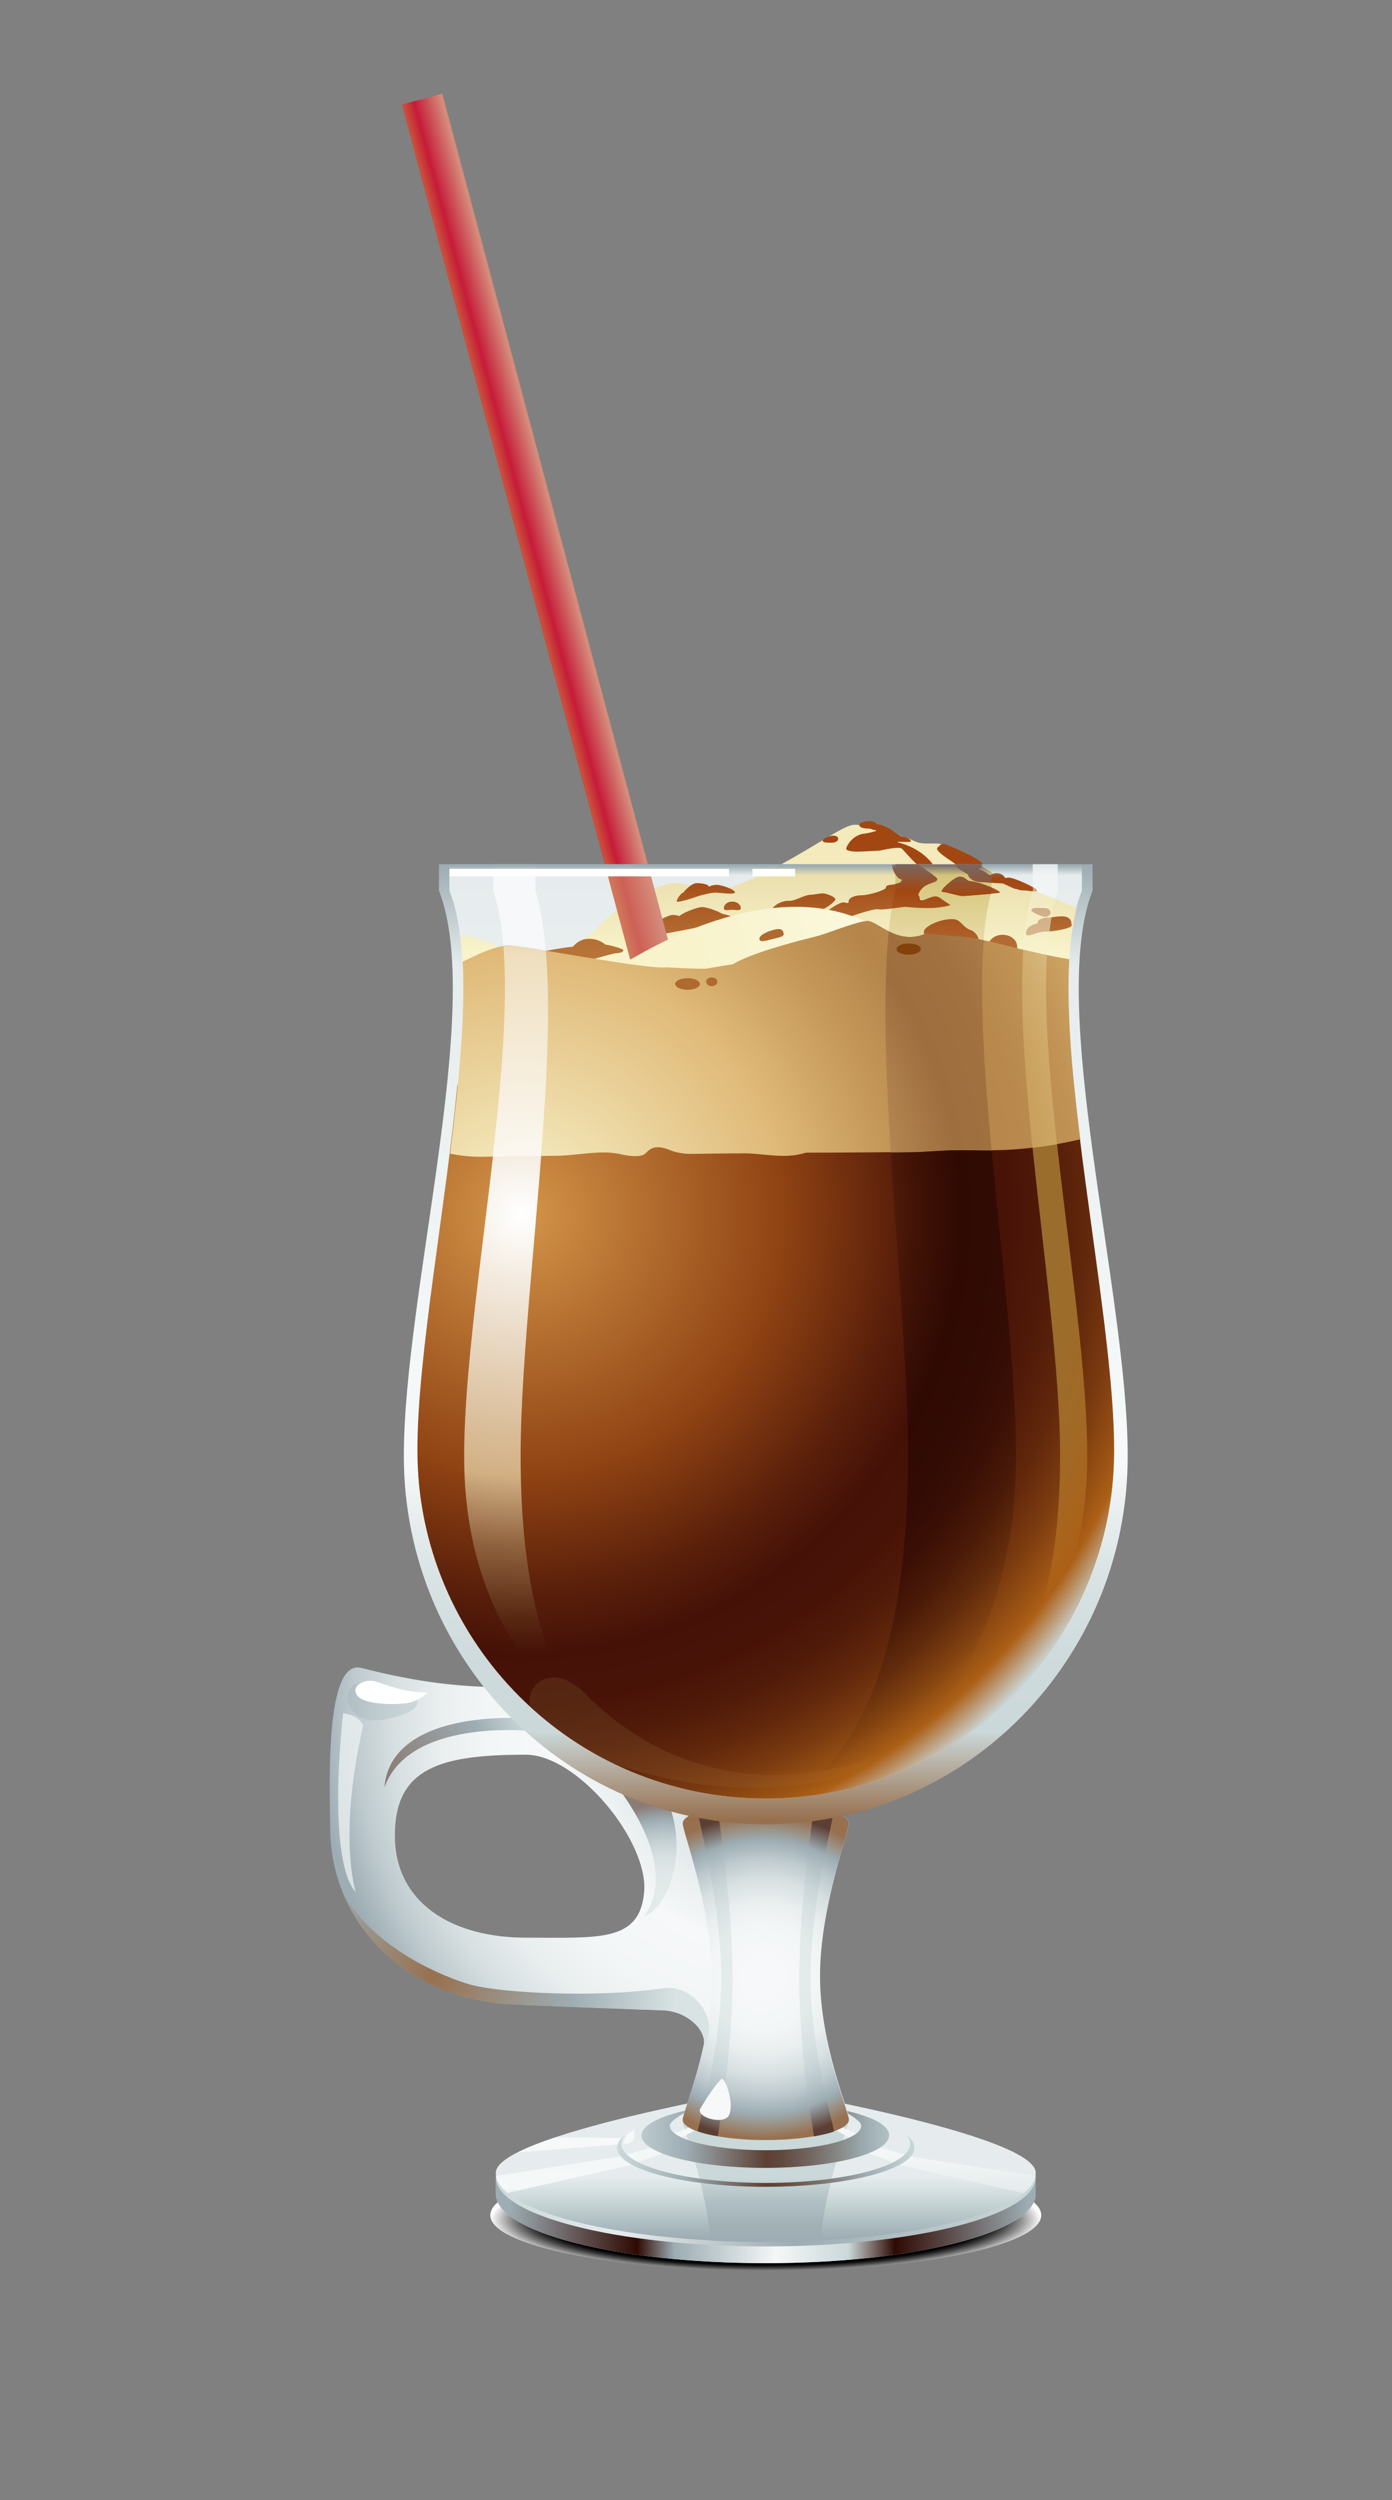 <?xml version="1.0" encoding="utf-8"?>
<!-- Generator: Adobe Illustrator 24.0.1, SVG Export Plug-In . SVG Version: 6.00 Build 0)  -->
<svg version="1.1" id="Ebene_1" xmlns="http://www.w3.org/2000/svg" xmlns:xlink="http://www.w3.org/1999/xlink" x="0px" y="0px"
	 viewBox="0 0 57.46 103.16" style="enable-background:new 0 0 57.46 103.16;" xml:space="preserve">
<rect x="0" y="0" width="57.46" height="103.16" fill="#808080" stroke="none"/>
<style type="text/css">
	.st0{fill:url(#SVGID_1_);}
	.st1{fill:url(#SVGID_2_);}
	.st2{fill:url(#SVGID_3_);}
	.st3{fill:url(#SVGID_4_);}
	.st4{fill:url(#SVGID_5_);}
	.st5{fill:url(#SVGID_6_);}
	.st6{fill:#F6F8F9;}
	.st7{fill:url(#SVGID_7_);}
	.st8{fill:url(#SVGID_8_);}
	.st9{fill:url(#SVGID_9_);}
	.st10{fill:url(#SVGID_10_);}
	.st11{fill:url(#SVGID_11_);}
	.st12{fill:url(#SVGID_12_);}
	.st13{fill:url(#SVGID_13_);}
	.st14{fill:url(#SVGID_14_);}
	.st15{fill:url(#SVGID_15_);}
	.st16{fill:url(#SVGID_16_);}
	.st17{fill:#FFFFFF;}
	.st18{fill:url(#SVGID_17_);}
	.st19{fill:url(#SVGID_18_);}
	.st20{fill:url(#SVGID_19_);}
	.st21{fill:url(#SVGID_20_);}
	.st22{fill:url(#SVGID_21_);}
	.st23{fill:url(#SVGID_22_);}
	.st24{fill:url(#SVGID_23_);}
	.st25{fill:url(#SVGID_24_);}
	.st26{fill:url(#SVGID_25_);}
	.st27{fill:url(#SVGID_26_);}
	.st28{fill:url(#SVGID_27_);}
	.st29{fill:url(#SVGID_28_);}
	.st30{fill:url(#SVGID_29_);}
	.st31{fill:#F4EABC;}
	.st32{fill:url(#SVGID_30_);}
	.st33{fill:url(#SVGID_31_);}
	.st34{fill:url(#SVGID_32_);}
	.st35{fill:url(#SVGID_33_);}
	.st36{fill:url(#SVGID_34_);}
	.st37{fill:url(#SVGID_35_);}
	.st38{fill:url(#SVGID_36_);}
	.st39{fill:url(#SVGID_37_);}
	.st40{fill:url(#SVGID_38_);}
	.st41{fill:url(#SVGID_39_);}
	.st42{fill:url(#SVGID_40_);}
	.st43{fill:url(#SVGID_41_);}
	.st44{fill:url(#SVGID_42_);}
	.st45{fill:url(#SVGID_43_);}
	.st46{fill:url(#SVGID_44_);}
	.st47{fill:url(#SVGID_45_);}
	.st48{fill:url(#SVGID_46_);}
	.st49{fill:url(#SVGID_47_);}
	.st50{fill:url(#SVGID_48_);}
	.st51{fill:url(#SVGID_49_);}
	.st52{fill:url(#SVGID_50_);}
	.st53{fill:url(#SVGID_51_);}
	.st54{fill:url(#SVGID_52_);}
	.st55{fill:url(#SVGID_53_);}
	.st56{fill:url(#SVGID_54_);}
	.st57{fill:#A24712;}
	.st58{fill:url(#SVGID_55_);}
	.st59{fill:url(#SVGID_56_);}
	.st60{fill:#AE6A2F;}
	.st61{fill:url(#SVGID_57_);}
	.st62{fill:url(#SVGID_58_);}
	.st63{fill:#824209;}
	.st64{fill:url(#SVGID_59_);}
	.st65{fill:url(#SVGID_60_);}
</style>
<g id="Layer_2">
</g>
<g id="Layer_1">
	<g>
		
			<radialGradient id="SVGID_1_" cx="24.148" cy="1862.239" r="9.163" gradientTransform="matrix(1.24 0 0 -0.25 1.666 557.146)" gradientUnits="userSpaceOnUse">
			<stop  offset="0.813" style="stop-color:#000000"/>
			<stop  offset="0.832" style="stop-color:#121212"/>
			<stop  offset="0.87" style="stop-color:#404040"/>
			<stop  offset="0.924" style="stop-color:#8B8B8B"/>
			<stop  offset="0.991" style="stop-color:#F0F0F0"/>
			<stop  offset="1" style="stop-color:#FFFFFF"/>
		</radialGradient>
		<path class="st0" d="M42.98,91.4c0,1.27-5.09,2.29-11.37,2.29s-11.37-1.03-11.37-2.29c0-1.27,5.09-2.29,11.37-2.29
			S42.98,90.13,42.98,91.4z"/>
		
			<linearGradient id="SVGID_2_" gradientUnits="userSpaceOnUse" x1="20.47" y1="14.225" x2="42.75" y2="14.225" gradientTransform="matrix(1 0 0 -1 0 104)">
			<stop  offset="0" style="stop-color:#CBD8D9"/>
			<stop  offset="0.231" style="stop-color:#E6ECED"/>
			<stop  offset="0.555" style="stop-color:#9DADB3"/>
			<stop  offset="1" style="stop-color:#CBD8D9"/>
		</linearGradient>
		<path class="st1" d="M42.75,89.65c0-1.57-11.14-3.48-11.14-3.48s-11.14,1.91-11.14,3.48c0,0.15,0,0.73,0,0.88
			c0,1.57,4.99,2.85,11.14,2.85s11.14-1.28,11.14-2.85C42.75,90.38,42.75,89.8,42.75,89.65z"/>
		
			<linearGradient id="SVGID_3_" gradientUnits="userSpaceOnUse" x1="20.786" y1="12.39" x2="42.551" y2="12.39" gradientTransform="matrix(1 0 0 -1 0 104)">
			<stop  offset="0.011" style="stop-color:#9DADB3"/>
			<stop  offset="0.253" style="stop-color:#2F0A03"/>
			<stop  offset="0.324" style="stop-color:#9DADB3"/>
			<stop  offset="0.516" style="stop-color:#F4F7F8"/>
			<stop  offset="0.654" style="stop-color:#CBD8D9"/>
			<stop  offset="0.742" style="stop-color:#2F0A03"/>
			<stop  offset="0.995" style="stop-color:#9DADB3"/>
		</linearGradient>
		<path class="st2" d="M31.61,92.69c-6.15,0-11.14-1.28-11.14-2.85v0.69c0,1.57,4.99,2.85,11.14,2.85s11.14-1.28,11.14-2.85v-0.69
			C42.75,91.41,37.76,92.69,31.61,92.69z"/>
		
			<linearGradient id="SVGID_4_" gradientUnits="userSpaceOnUse" x1="31.61" y1="14.188" x2="31.61" y2="11.591" gradientTransform="matrix(1 0 0 -1 0 104)">
			<stop  offset="5.494510e-03" style="stop-color:#E6ECED"/>
			<stop  offset="0.368" style="stop-color:#CBD8D9"/>
			<stop  offset="0.973" style="stop-color:#9DADB3"/>
		</linearGradient>
		<path class="st3" d="M42.75,89.65c0,1.57-4.99,2.85-11.14,2.85s-11.14-1.28-11.14-2.85s11.14-3.48,11.14-3.48
			S42.75,88.08,42.75,89.65z"/>
		
			<linearGradient id="SVGID_5_" gradientUnits="userSpaceOnUse" x1="31.6" y1="14.188" x2="31.6" y2="11.591" gradientTransform="matrix(1 0 0 -1 0 104)">
			<stop  offset="5.494510e-03" style="stop-color:#CBD8D9"/>
			<stop  offset="0.053" style="stop-color:#C7D5D6"/>
			<stop  offset="0.405" style="stop-color:#B0BFC4"/>
			<stop  offset="0.722" style="stop-color:#A2B2B7"/>
			<stop  offset="0.973" style="stop-color:#9DADB3"/>
		</linearGradient>
		<path class="st4" d="M33.87,92.45c0.22-2.45,1.16-4.67,1.16-4.95c0-0.47-1.53-0.84-3.43-0.84c-1.89,0-3.43,0.38-3.43,0.84
			c0,0.28,0.95,2.5,1.16,4.95c0.73,0.04,1.49,0.06,2.27,0.06C32.39,92.5,33.14,92.48,33.87,92.45z"/>
		
			<linearGradient id="SVGID_6_" gradientUnits="userSpaceOnUse" x1="26.04" y1="15.12" x2="26.04" y2="11.254" gradientTransform="matrix(1 0 0 -1 0 104)">
			<stop  offset="5.494510e-03" style="stop-color:#F4F7F8"/>
			<stop  offset="0.368" style="stop-color:#F5F8F8"/>
			<stop  offset="0.973" style="stop-color:#9DADB3"/>
		</linearGradient>
		<path class="st5" d="M26.32,89.21l1.03-0.36l0.78-0.65l0.83-0.45l0.21-0.18l2.44-0.85l-2.62,0.77l-0.23,0.16l-0.91,0.37
			l-0.96,0.59l-1.03,0.28l-0.21,0.08l-5.18,0.81c0.04,0.24,0.2,0.47,0.47,0.7l5.15-1.16L26.32,89.21z"/>
		<path class="st6" d="M25.69,88.22l-2.76-0.03c-0.61,0.2-1.14,0.41-1.56,0.62l4.19-0.33L25.69,88.22z"/>
		<path class="st6" d="M25.75,88.37c-0.04,0.21,0.35,0.02,0.41-0.08c0.06-0.11-0.02-0.34,0.07-0.43
			C26.23,87.86,25.83,87.98,25.75,88.37z"/>
		
			<linearGradient id="SVGID_7_" gradientUnits="userSpaceOnUse" x1="37.17" y1="15.12" x2="37.17" y2="11.254" gradientTransform="matrix(1 0 0 -1 0 104)">
			<stop  offset="5.494510e-03" style="stop-color:#F4F7F8"/>
			<stop  offset="0.368" style="stop-color:#E6ECED"/>
			<stop  offset="0.973" style="stop-color:#9DADB3"/>
		</linearGradient>
		<path class="st7" d="M42.74,89.79l-5.18-0.81l-0.21-0.08l-1.03-0.28l-0.96-0.59l-0.91-0.37l-0.23-0.16l-2.62-0.77l2.44,0.85
			l0.21,0.18l0.83,0.45l0.78,0.65l1.03,0.36l0.22,0.11l5.15,1.16C42.53,90.26,42.69,90.03,42.74,89.79z"/>
		<g>
			
				<linearGradient id="SVGID_8_" gradientUnits="userSpaceOnUse" x1="25.471" y1="15.755" x2="37.785" y2="15.755" gradientTransform="matrix(1 0 0 -1 0 104)">
				<stop  offset="0.011" style="stop-color:#CBD8D9"/>
				<stop  offset="0.231" style="stop-color:#9DADB3"/>
				<stop  offset="0.5" style="stop-color:#5C3F34"/>
				<stop  offset="0.548" style="stop-color:#61483E"/>
				<stop  offset="0.635" style="stop-color:#70625B"/>
				<stop  offset="0.751" style="stop-color:#898C8A"/>
				<stop  offset="0.835" style="stop-color:#9DADB3"/>
				<stop  offset="1" style="stop-color:#CBD8D9"/>
			</linearGradient>
			<path class="st8" d="M34.69,87.04c0.5,0.26,0.86,0.5,0.86,0.67c0,0.56-1.77,1.01-3.95,1.01s-3.95-0.45-3.95-1.01
				c0-0.17,0.36-0.41,0.86-0.67c-1.23,0.25-2.03,0.63-2.03,1.07c0,0.74,2.29,1.34,5.11,1.34s5.11-0.6,5.11-1.34
				C36.72,87.67,35.92,87.29,34.69,87.04z"/>
			
				<linearGradient id="SVGID_9_" gradientUnits="userSpaceOnUse" x1="25.47" y1="14.835" x2="37.785" y2="14.835" gradientTransform="matrix(1 0 0 -1 0 104)">
				<stop  offset="0.011" style="stop-color:#CBD8D9"/>
				<stop  offset="0.231" style="stop-color:#9DADB3"/>
				<stop  offset="0.5" style="stop-color:#5C3F34"/>
				<stop  offset="0.548" style="stop-color:#61483E"/>
				<stop  offset="0.635" style="stop-color:#70625B"/>
				<stop  offset="0.751" style="stop-color:#898C8A"/>
				<stop  offset="0.835" style="stop-color:#9DADB3"/>
				<stop  offset="1" style="stop-color:#CBD8D9"/>
			</linearGradient>
			<path class="st9" d="M37.42,88.1c0.1,0.12,0.15,0.24,0.15,0.36c0,0.89-2.67,1.61-5.96,1.61s-5.96-0.72-5.96-1.61
				c0-0.13,0.05-0.25,0.15-0.36c-0.21,0.16-0.33,0.34-0.33,0.52c0,0.89,2.75,1.61,6.14,1.61s6.14-0.72,6.14-1.61
				C37.75,88.44,37.63,88.26,37.42,88.1z"/>
		</g>
		
			<radialGradient id="SVGID_10_" cx="32.757" cy="33.395" r="19.751" gradientTransform="matrix(1 0 0 -1 0 104)" gradientUnits="userSpaceOnUse">
			<stop  offset="0" style="stop-color:#9DADB3"/>
			<stop  offset="1.501624e-04" style="stop-color:#9DADB3"/>
			<stop  offset="6.915695e-03" style="stop-color:#A1A397"/>
			<stop  offset="0.014" style="stop-color:#A4987B"/>
			<stop  offset="0.022" style="stop-color:#A68B60"/>
			<stop  offset="0.03" style="stop-color:#A87F49"/>
			<stop  offset="0.039" style="stop-color:#A97437"/>
			<stop  offset="0.049" style="stop-color:#AA6B29"/>
			<stop  offset="0.06" style="stop-color:#AB651E"/>
			<stop  offset="0.074" style="stop-color:#AC6218"/>
			<stop  offset="0.099" style="stop-color:#AC6016"/>
			<stop  offset="0.176" style="stop-color:#CBD8D9"/>
			<stop  offset="0.5" style="stop-color:#F6F8F9"/>
			<stop  offset="0.64" style="stop-color:#F3F6F7"/>
			<stop  offset="0.743" style="stop-color:#E9EEEF"/>
			<stop  offset="0.833" style="stop-color:#D8E0E2"/>
			<stop  offset="0.917" style="stop-color:#BFCBCF"/>
			<stop  offset="0.995" style="stop-color:#9FAFB5"/>
			<stop  offset="1" style="stop-color:#9DADB3"/>
		</radialGradient>
		<path class="st10" d="M35.04,75.24c0-0.46-1.53-0.84-3.43-0.84c-1.41,0-2.62,0.21-3.15,0.51c-0.46-0.97-0.92-1.76-1.2-2.15
			c-1.35-1.82-3.23-2.92-5.3-3.1c-0.28-0.02-0.56-0.04-0.83-0.04c-2.15,0-3.81-0.19-6.22-0.8c-1.51-0.38-1.3,4.87-1.28,6.67
			c0.04,3.67,2.84,6.81,7.2,7.19c0.63,0.05,6.48,0.26,6.48,0.26c0.99,0,1.89,0.79,1.74,1.49c-0.36,1.59-0.85,2.82-0.85,3.02
			c0,0.47,1.53,0.84,3.43,0.84c1.89,0,3.43-0.38,3.43-0.84c0-0.31-1.21-3.1-1.21-5.89C33.83,78.78,35.04,75.55,35.04,75.24z
			 M26.59,78.06c-0.18,2.08-1.85,1.89-4.88,1.89c-3.04,0-5.41-1.42-5.41-4.22s1.9-3.33,5.41-3.33
			C23.85,72.41,26.77,75.97,26.59,78.06z"/>
		
			<radialGradient id="SVGID_11_" cx="32.757" cy="33.395" r="19.751" gradientTransform="matrix(1 0 0 -1 0 104)" gradientUnits="userSpaceOnUse">
			<stop  offset="0" style="stop-color:#9DADB3"/>
			<stop  offset="1.501624e-04" style="stop-color:#9DADB3"/>
			<stop  offset="6.915695e-03" style="stop-color:#A1A397"/>
			<stop  offset="0.014" style="stop-color:#A4987B"/>
			<stop  offset="0.022" style="stop-color:#A68B60"/>
			<stop  offset="0.03" style="stop-color:#A87F49"/>
			<stop  offset="0.039" style="stop-color:#A97437"/>
			<stop  offset="0.049" style="stop-color:#AA6B29"/>
			<stop  offset="0.06" style="stop-color:#AB651E"/>
			<stop  offset="0.074" style="stop-color:#AC6218"/>
			<stop  offset="0.099" style="stop-color:#AC6016"/>
			<stop  offset="0.176" style="stop-color:#CBD8D9"/>
			<stop  offset="0.5" style="stop-color:#F6F8F9"/>
			<stop  offset="0.64" style="stop-color:#F3F6F7"/>
			<stop  offset="0.743" style="stop-color:#E9EEEF"/>
			<stop  offset="0.833" style="stop-color:#D8E0E2"/>
			<stop  offset="0.917" style="stop-color:#BFCBCF"/>
			<stop  offset="0.995" style="stop-color:#9FAFB5"/>
			<stop  offset="1" style="stop-color:#9DADB3"/>
		</radialGradient>
		<path class="st11" d="M35.04,75.24c0-0.46-1.53-0.84-3.43-0.84c-1.89,0-3.43,0.38-3.43,0.84c0,0.31,1.21,3.54,1.21,6.33
			s-1.21,5.58-1.21,5.89c0,0.47,1.53,0.84,3.43,0.84c1.89,0,3.43-0.38,3.43-0.84c0-0.31-1.21-3.1-1.21-5.89S35.04,75.55,35.04,75.24
			z"/>
		
			<radialGradient id="SVGID_12_" cx="31.499" cy="22.428" r="6.674" gradientTransform="matrix(1 0 0 -1 0 104)" gradientUnits="userSpaceOnUse">
			<stop  offset="0.121" style="stop-color:#F6F8F9"/>
			<stop  offset="0.324" style="stop-color:#F3F6F7"/>
			<stop  offset="0.473" style="stop-color:#E9EEEF"/>
			<stop  offset="0.604" style="stop-color:#D8E0E2"/>
			<stop  offset="0.725" style="stop-color:#BFCBCF"/>
			<stop  offset="0.839" style="stop-color:#9FAFB5"/>
			<stop  offset="0.846" style="stop-color:#9DADB3"/>
			<stop  offset="1" style="stop-color:#97704F"/>
		</radialGradient>
		<path class="st12" d="M35.04,75.24c0-0.46-1.53-0.84-3.43-0.84c-1.89,0-3.43,0.38-3.43,0.84c0,0.31,1.21,3.54,1.21,6.33
			s-1.21,5.58-1.21,5.89c0,0.47,1.53,0.84,3.43,0.84c1.89,0,3.43-0.38,3.43-0.84c0-0.31-1.21-3.1-1.21-5.89S35.04,75.55,35.04,75.24
			z"/>
		<g>
			
				<radialGradient id="SVGID_13_" cx="31.499" cy="22.428" r="6.674" gradientTransform="matrix(1 0 0 -1 0 104)" gradientUnits="userSpaceOnUse">
				<stop  offset="0.121" style="stop-color:#E5ECED"/>
				<stop  offset="0.337" style="stop-color:#E2EAEA"/>
				<stop  offset="0.495" style="stop-color:#D9E2E3"/>
				<stop  offset="0.634" style="stop-color:#C8D4D7"/>
				<stop  offset="0.762" style="stop-color:#B1BFC4"/>
				<stop  offset="0.846" style="stop-color:#9DADB3"/>
				<stop  offset="1" style="stop-color:#5C3F34"/>
			</radialGradient>
			<path class="st13" d="M29.61,74.56c-0.32,0.06-0.59,0.12-0.81,0.2c0.15,0.81,0.97,4.02,0.97,6.83c0,2.8-0.82,5.6-0.97,6.35
				c0.23,0.08,0.51,0.15,0.83,0.2c0.21-1.36,0.61-3.94,0.61-6.52C30.24,78.99,29.82,76.05,29.61,74.56z"/>
			
				<radialGradient id="SVGID_14_" cx="31.498" cy="22.428" r="6.674" gradientTransform="matrix(1 0 0 -1 0 104)" gradientUnits="userSpaceOnUse">
				<stop  offset="0.121" style="stop-color:#E5ECED"/>
				<stop  offset="0.337" style="stop-color:#E2EAEA"/>
				<stop  offset="0.495" style="stop-color:#D9E2E3"/>
				<stop  offset="0.634" style="stop-color:#C8D4D7"/>
				<stop  offset="0.762" style="stop-color:#B1BFC4"/>
				<stop  offset="0.846" style="stop-color:#9DADB3"/>
				<stop  offset="1" style="stop-color:#5C3F34"/>
			</radialGradient>
			<path class="st14" d="M34.42,74.76c-0.22-0.08-0.5-0.15-0.81-0.2c-0.21,1.49-0.62,4.43-0.62,7.07c0,2.58,0.4,5.16,0.61,6.52
				c0.32-0.06,0.6-0.12,0.83-0.2c-0.15-0.75-0.97-3.55-0.97-6.35C33.45,78.78,34.27,75.56,34.42,74.76z"/>
		</g>
		<g>
			
				<radialGradient id="SVGID_15_" cx="17.878" cy="22.428" r="10.08" gradientTransform="matrix(1 0 0 -1 0 104)" gradientUnits="userSpaceOnUse">
				<stop  offset="0" style="stop-color:#97704F"/>
				<stop  offset="0.571" style="stop-color:#9DADB3"/>
				<stop  offset="1" style="stop-color:#D9E3E3"/>
			</radialGradient>
			<path class="st15" d="M27.33,82.04c-2.64,0.4-6.69,0.2-7.94-0.16c-1.04-0.3-3.99-1.47-5.25-3.81c1,2.47,3.4,4.33,6.69,4.62
				c0.63,0.05,6.48,0.26,6.48,0.26c0.99,0,1.89,0.79,1.74,1.49c-0.02,0.08-0.04,0.16-0.05,0.24c0.09-0.25,0.17-0.52,0.23-0.71
				C29.47,83.05,28.51,81.86,27.33,82.04z"/>
		</g>
		
			<radialGradient id="SVGID_16_" cx="32.758" cy="33.395" r="19.752" gradientTransform="matrix(1 0 0 -1 0 104)" gradientUnits="userSpaceOnUse">
			<stop  offset="0" style="stop-color:#9DADB3"/>
			<stop  offset="1.501624e-04" style="stop-color:#9DADB3"/>
			<stop  offset="6.915695e-03" style="stop-color:#A1A397"/>
			<stop  offset="0.014" style="stop-color:#A4987B"/>
			<stop  offset="0.022" style="stop-color:#A68B60"/>
			<stop  offset="0.03" style="stop-color:#A87F49"/>
			<stop  offset="0.039" style="stop-color:#A97437"/>
			<stop  offset="0.049" style="stop-color:#AA6B29"/>
			<stop  offset="0.06" style="stop-color:#AB651E"/>
			<stop  offset="0.074" style="stop-color:#AC6218"/>
			<stop  offset="0.099" style="stop-color:#AC6016"/>
			<stop  offset="0.176" style="stop-color:#CBD8D9"/>
			<stop  offset="0.5" style="stop-color:#DBE4E5"/>
			<stop  offset="0.655" style="stop-color:#D8E2E3"/>
			<stop  offset="0.769" style="stop-color:#CFDADC"/>
			<stop  offset="0.869" style="stop-color:#BFCCCF"/>
			<stop  offset="0.961" style="stop-color:#A9B8BD"/>
			<stop  offset="1" style="stop-color:#9DADB3"/>
		</radialGradient>
		<path class="st16" d="M17.23,70.3c0.09-0.42-1.16-0.72-1.75-0.85c-0.59-0.12-1.02,0.02-1.11,0.44c-0.09,0.42,0.2,0.95,0.79,1.07
			C15.75,71.09,17.14,70.72,17.23,70.3z"/>
		<path class="st17" d="M15.46,69.37c0.4,0.1,1.17,0.48,2.2,0.46c0,0-0.34,0.34-0.79,0.43c-0.45,0.09-1.86,0.1-2.13-0.31
			C14.47,69.55,15.05,69.27,15.46,69.37z"/>
		
			<radialGradient id="SVGID_17_" cx="32.759" cy="33.395" r="19.753" gradientTransform="matrix(1 0 0 -1 0 104)" gradientUnits="userSpaceOnUse">
			<stop  offset="0" style="stop-color:#9DADB3"/>
			<stop  offset="1.501624e-04" style="stop-color:#9DADB3"/>
			<stop  offset="6.915695e-03" style="stop-color:#A1A397"/>
			<stop  offset="0.014" style="stop-color:#A4987B"/>
			<stop  offset="0.022" style="stop-color:#A68B60"/>
			<stop  offset="0.03" style="stop-color:#A87F49"/>
			<stop  offset="0.039" style="stop-color:#A97437"/>
			<stop  offset="0.049" style="stop-color:#AA6B29"/>
			<stop  offset="0.06" style="stop-color:#AB651E"/>
			<stop  offset="0.074" style="stop-color:#AC6218"/>
			<stop  offset="0.099" style="stop-color:#AC6016"/>
			<stop  offset="0.176" style="stop-color:#CBD8D9"/>
			<stop  offset="0.5" style="stop-color:#F6F8F9"/>
			<stop  offset="0.711" style="stop-color:#F3F6F7"/>
			<stop  offset="0.865" style="stop-color:#E9EEF0"/>
			<stop  offset="1" style="stop-color:#D9E1E3"/>
		</radialGradient>
		<path class="st18" d="M14.16,70.69c-0.34,3.3-0.3,6.47,0.53,7.39c0,0-0.76-2.24,0.3-6.88C14.85,70.85,14.47,70.73,14.16,70.69z"/>
		<path class="st6" d="M28.91,87c0.4-0.67,0.66-1.01,0.86-1.21c0.15-0.15,0.56,1.01,0.32,1.49C29.87,87.7,28.7,87.35,28.91,87z"/>
		
			<radialGradient id="SVGID_18_" cx="27.504" cy="25.333" r="4.238" gradientTransform="matrix(1 0 0 -1 0 104)" gradientUnits="userSpaceOnUse">
			<stop  offset="0.121" style="stop-color:#E2EAEA"/>
			<stop  offset="0.34" style="stop-color:#DFE7E8"/>
			<stop  offset="0.499" style="stop-color:#D6DFE1"/>
			<stop  offset="0.641" style="stop-color:#C5D1D4"/>
			<stop  offset="0.77" style="stop-color:#AFBDC2"/>
			<stop  offset="0.846" style="stop-color:#9DADB3"/>
			<stop  offset="1" style="stop-color:#8B7C76"/>
		</radialGradient>
		<path class="st19" d="M25.03,73.17c0,0,3.23,3.53,1.56,5.91c1.49-0.66,2.29-4.74-0.65-6.67C23,70.49,25.03,73.17,25.03,73.17z"/>
		
			<linearGradient id="SVGID_19_" gradientUnits="userSpaceOnUse" x1="21.595" y1="33.116" x2="15.897" y2="31.085" gradientTransform="matrix(1 0 0 -1 0 104)">
			<stop  offset="0" style="stop-color:#CBD8D9"/>
			<stop  offset="0.324" style="stop-color:#9DADB3"/>
			<stop  offset="1" style="stop-color:#8B7C76"/>
		</linearGradient>
		<path class="st20" d="M21.83,71.42c0,0-4.95-0.51-5.96,2.33c0.13-1.83,2.06-2.92,5.54-2.87C22.75,70.91,21.83,71.42,21.83,71.42z"
			/>
		
			<linearGradient id="SVGID_20_" gradientUnits="userSpaceOnUse" x1="251.561" y1="50.411" x2="250.005" y2="50.411" gradientTransform="matrix(0.966 -0.258 -0.172 -0.643 -211.853 117.376)">
			<stop  offset="0" style="stop-color:#D58C7B"/>
			<stop  offset="0.72" style="stop-color:#C61B38"/>
			<stop  offset="1" style="stop-color:#CA4D3B"/>
		</linearGradient>
		<polygon class="st21" points="18.26,3.87 16.59,4.31 25.05,35.99 26.83,35.99 		"/>
		
			<linearGradient id="SVGID_21_" gradientUnits="userSpaceOnUse" x1="31.61" y1="68.26" x2="31.61" y2="28.913" gradientTransform="matrix(1 0 0 -1 0 104)">
			<stop  offset="0" style="stop-color:#9DADB3"/>
			<stop  offset="0.104" style="stop-color:#E6ECED"/>
			<stop  offset="0.538" style="stop-color:#F5F8F8"/>
			<stop  offset="0.631" style="stop-color:#F6F8F9"/>
			<stop  offset="0.658" style="stop-color:#EEF2F3"/>
			<stop  offset="0.739" style="stop-color:#DAE4E5"/>
			<stop  offset="0.821" style="stop-color:#CFDBDC"/>
			<stop  offset="0.907" style="stop-color:#CBD8D9"/>
			<stop  offset="1" style="stop-color:#97704F"/>
		</linearGradient>
		<path class="st22" d="M45.1,36.75c0-0.35,0-1.09,0-1.09H18.12c0,0,0,0.74,0,1.09c1.87,4.76-1.45,16.59-1.45,23.33
			c0,8.39,6.69,15.19,14.94,15.19s14.94-6.8,14.94-15.19C46.55,53.34,43.23,41.5,45.1,36.75z"/>
		
			<linearGradient id="SVGID_22_" gradientUnits="userSpaceOnUse" x1="31.61" y1="68.274" x2="31.61" y2="29.087" gradientTransform="matrix(1 0 0 -1 0 104)">
			<stop  offset="0" style="stop-color:#9DADB3"/>
			<stop  offset="0.01" style="stop-color:#E6ECED"/>
			<stop  offset="0.538" style="stop-color:#F5F8F8"/>
			<stop  offset="0.631" style="stop-color:#F6F8F9"/>
			<stop  offset="0.631" style="stop-color:#F6F8F8"/>
			<stop  offset="0.635" style="stop-color:#ECDEC7"/>
			<stop  offset="0.639" style="stop-color:#E3C498"/>
			<stop  offset="0.644" style="stop-color:#DCAC70"/>
			<stop  offset="0.648" style="stop-color:#D79752"/>
			<stop  offset="0.652" style="stop-color:#D4873B"/>
			<stop  offset="0.656" style="stop-color:#D17B2A"/>
			<stop  offset="0.661" style="stop-color:#D0751F"/>
			<stop  offset="0.665" style="stop-color:#D0721B"/>
			<stop  offset="1" style="stop-color:#CBD8D9"/>
		</linearGradient>
		<path class="st23" d="M44.66,36.75c0-0.33,0-1.09,0-1.09H18.55c0,0,0,0.76,0,1.09c1.8,4.5-1.32,16.7-1.32,23.08
			c0,7.94,6.44,14.38,14.38,14.38s14.38-6.44,14.38-14.38C45.99,53.45,42.87,41.25,44.66,36.75z"/>
		
			<linearGradient id="SVGID_23_" gradientUnits="userSpaceOnUse" x1="43.49" y1="68.274" x2="43.49" y2="29.087" gradientTransform="matrix(1 0 0 -1 0 104)">
			<stop  offset="0" style="stop-color:#E3E9EB"/>
			<stop  offset="0.01" style="stop-color:#F1F4F5"/>
			<stop  offset="0.538" style="stop-color:#F5F8F8"/>
			<stop  offset="0.631" style="stop-color:#F6F8F9"/>
			<stop  offset="0.631" style="stop-color:#F6F8F8"/>
			<stop  offset="0.635" style="stop-color:#ECDEC7"/>
			<stop  offset="0.639" style="stop-color:#E3C498"/>
			<stop  offset="0.644" style="stop-color:#DCAC70"/>
			<stop  offset="0.648" style="stop-color:#D79752"/>
			<stop  offset="0.652" style="stop-color:#D4873B"/>
			<stop  offset="0.656" style="stop-color:#D17B2A"/>
			<stop  offset="0.661" style="stop-color:#D0751F"/>
			<stop  offset="0.665" style="stop-color:#D0721B"/>
			<stop  offset="1" style="stop-color:#CBD8D9"/>
		</linearGradient>
		<path class="st24" d="M43.76,60.08c0,3.4-0.5,6.29-1.66,8.52c1.74-2.07,2.78-4.92,2.78-8.52c0-6.74-2.79-18.58-1.22-23.33
			c0-0.2,0-0.7,0-1.09h-1.03v1.09C41.18,41.5,43.76,53.34,43.76,60.08z"/>
		
			<linearGradient id="SVGID_24_" gradientUnits="userSpaceOnUse" x1="21.555" y1="68.274" x2="21.555" y2="29.087" gradientTransform="matrix(1 0 0 -1 0 104)">
			<stop  offset="0" style="stop-color:#9DADB3"/>
			<stop  offset="0.01" style="stop-color:#F6F8F9"/>
			<stop  offset="0.538" style="stop-color:#F5F8F8"/>
			<stop  offset="0.631" style="stop-color:#F6F8F9"/>
			<stop  offset="0.631" style="stop-color:#F6F8F8"/>
			<stop  offset="0.635" style="stop-color:#ECDEC7"/>
			<stop  offset="0.639" style="stop-color:#E3C498"/>
			<stop  offset="0.644" style="stop-color:#DCAC70"/>
			<stop  offset="0.648" style="stop-color:#D79752"/>
			<stop  offset="0.652" style="stop-color:#D4873B"/>
			<stop  offset="0.656" style="stop-color:#D17B2A"/>
			<stop  offset="0.661" style="stop-color:#D0751F"/>
			<stop  offset="0.665" style="stop-color:#D0721B"/>
			<stop  offset="1" style="stop-color:#CBD8D9"/>
		</linearGradient>
		<path class="st25" d="M19.15,60.08c0,4.86,1.88,8.5,4.81,10.71c-1.81-2.64-2.48-6.39-2.48-10.71c0-6.74,2.07-18.58,0.62-23.33
			v-1.09h-1.74c0,0.39,0,0.88,0,1.09C21.94,41.5,19.15,53.34,19.15,60.08z"/>
		
			<radialGradient id="SVGID_25_" cx="21.497" cy="53.909" r="28.451" gradientTransform="matrix(1 0 0 -1 0 104)" gradientUnits="userSpaceOnUse">
			<stop  offset="0" style="stop-color:#D49549"/>
			<stop  offset="0.379" style="stop-color:#904313"/>
			<stop  offset="0.551" style="stop-color:#591F0A"/>
			<stop  offset="0.637" style="stop-color:#451107"/>
			<stop  offset="0.708" style="stop-color:#481307"/>
			<stop  offset="0.767" style="stop-color:#511B09"/>
			<stop  offset="0.822" style="stop-color:#62280C"/>
			<stop  offset="0.874" style="stop-color:#7B3B10"/>
			<stop  offset="0.924" style="stop-color:#9C5414"/>
			<stop  offset="0.945" style="stop-color:#AC6016"/>
			<stop  offset="1" style="stop-color:#CBD8D9"/>
		</radialGradient>
		<path class="st26" d="M18.88,44.78c-0.5,5.14-1.65,11.17-1.65,15.05c0,7.94,6.44,14.38,14.38,14.38s14.38-6.44,14.38-14.38
			c0-3.88-1.15-9.91-1.66-15.05H18.88z"/>
		
			<radialGradient id="SVGID_26_" cx="21.497" cy="53.909" r="28.45" gradientTransform="matrix(1 0 0 -1 0 104)" gradientUnits="userSpaceOnUse">
			<stop  offset="0" style="stop-color:#FFFFFF"/>
			<stop  offset="0.379" style="stop-color:#D2B084"/>
			<stop  offset="0.482" style="stop-color:#8F623E"/>
			<stop  offset="0.587" style="stop-color:#582711"/>
			<stop  offset="0.637" style="stop-color:#451107"/>
			<stop  offset="0.708" style="stop-color:#481307"/>
			<stop  offset="0.767" style="stop-color:#511B09"/>
			<stop  offset="0.822" style="stop-color:#62280C"/>
			<stop  offset="0.874" style="stop-color:#7B3B10"/>
			<stop  offset="0.924" style="stop-color:#9C5414"/>
			<stop  offset="0.945" style="stop-color:#AC6016"/>
			<stop  offset="1" style="stop-color:#CBD8D9"/>
		</radialGradient>
		<path class="st27" d="M23.97,70.79c-1.81-2.64-2.48-6.39-2.48-10.71c0-4.12,0.77-10.15,1.04-15.3h-1.88
			c-0.45,5.15-1.49,11.18-1.49,15.3C19.15,64.94,21.04,68.58,23.97,70.79z"/>
		
			<radialGradient id="SVGID_27_" cx="21.497" cy="53.909" r="28.451" gradientTransform="matrix(1 0 0 -1 0 104)" gradientUnits="userSpaceOnUse">
			<stop  offset="0" style="stop-color:#D49549"/>
			<stop  offset="0.379" style="stop-color:#904313"/>
			<stop  offset="0.431" style="stop-color:#78350F"/>
			<stop  offset="0.57" style="stop-color:#421306"/>
			<stop  offset="0.637" style="stop-color:#2F0A03"/>
			<stop  offset="0.702" style="stop-color:#310B04"/>
			<stop  offset="0.755" style="stop-color:#3A0F05"/>
			<stop  offset="0.805" style="stop-color:#4A1A08"/>
			<stop  offset="0.853" style="stop-color:#612B0C"/>
			<stop  offset="0.898" style="stop-color:#814210"/>
			<stop  offset="0.942" style="stop-color:#A95E16"/>
			<stop  offset="0.945" style="stop-color:#AC6016"/>
			<stop  offset="1" style="stop-color:#CBD8D9"/>
		</radialGradient>
		<path class="st28" d="M32.84,74.01c5.13-0.77,9.1-6.17,9.1-13.93c0-4.12-0.86-10.15-1.23-15.3h-4.09
			c0.22,5.15,0.86,11.18,0.86,15.3C37.47,66.31,36.33,71.67,32.84,74.01z"/>
		
			<radialGradient id="SVGID_28_" cx="21.498" cy="53.909" r="28.45" gradientTransform="matrix(1 0 0 -1 0 104)" gradientUnits="userSpaceOnUse">
			<stop  offset="0" style="stop-color:#D49549"/>
			<stop  offset="0.379" style="stop-color:#CDB295"/>
			<stop  offset="0.431" style="stop-color:#C2A37D"/>
			<stop  offset="0.57" style="stop-color:#A37D45"/>
			<stop  offset="0.637" style="stop-color:#966E30"/>
			<stop  offset="0.729" style="stop-color:#986E2F"/>
			<stop  offset="0.805" style="stop-color:#9C6C2B"/>
			<stop  offset="0.875" style="stop-color:#A36824"/>
			<stop  offset="0.942" style="stop-color:#AC6116"/>
			<stop  offset="0.945" style="stop-color:#AC6016"/>
			<stop  offset="1" style="stop-color:#CBD8D9"/>
		</radialGradient>
		<path class="st29" d="M42.1,68.6c1.74-2.07,2.78-4.92,2.78-8.52c0-4.12-1.04-10.15-1.49-15.3h-1.01
			c0.42,5.15,1.38,11.18,1.38,15.3C43.76,63.48,43.26,66.37,42.1,68.6z"/>
		
			<radialGradient id="SVGID_29_" cx="21.497" cy="53.909" r="28.451" gradientTransform="matrix(1 0 0 -1 0 104)" gradientUnits="userSpaceOnUse">
			<stop  offset="0" style="stop-color:#D49549"/>
			<stop  offset="0.379" style="stop-color:#904313"/>
			<stop  offset="0.536" style="stop-color:#683014"/>
			<stop  offset="0.637" style="stop-color:#532411"/>
			<stop  offset="0.713" style="stop-color:#562612"/>
			<stop  offset="0.775" style="stop-color:#602D14"/>
			<stop  offset="0.833" style="stop-color:#713916"/>
			<stop  offset="0.888" style="stop-color:#894918"/>
			<stop  offset="0.941" style="stop-color:#A95F16"/>
			<stop  offset="0.945" style="stop-color:#AC6016"/>
			<stop  offset="1" style="stop-color:#CBD8D9"/>
		</radialGradient>
		<path class="st30" d="M38.89,71.22c-5.39,3.1-10.85,2.61-14.77-1.37c-1.19-1.21-2.42-0.49-2.25,0.55c1.05,0.97,2.24,1.78,3.54,2.4
			C34.8,75.95,40.62,70.22,38.89,71.22z"/>
		<path class="st31" d="M37.81,34.73c-0.85-0.37-2.19-0.77-2.63-0.69c-0.45,0.09-1.54,0.87-2.93,1.62h8.16
			c-0.42-0.26-0.87-0.53-1.34-0.76C38.67,34.7,38.19,34.9,37.81,34.73z"/>
		
			<linearGradient id="SVGID_30_" gradientUnits="userSpaceOnUse" x1="31.72" y1="68.274" x2="31.72" y2="29.087" gradientTransform="matrix(1 0 0 -1 0 104)">
			<stop  offset="0" style="stop-color:#9DADB3"/>
			<stop  offset="0.01" style="stop-color:#EBDFAE"/>
			<stop  offset="0.093" style="stop-color:#F8F3CA"/>
			<stop  offset="0.22" style="stop-color:#F6F8F9"/>
			<stop  offset="0.294" style="stop-color:#EEF2F3"/>
			<stop  offset="0.524" style="stop-color:#DAE4E5"/>
			<stop  offset="0.758" style="stop-color:#CFDBDC"/>
			<stop  offset="1" style="stop-color:#CBD8D9"/>
		</linearGradient>
		<path class="st32" d="M44.15,42.29c-0.09-1.89-0.03-3.57,0.29-4.83c-0.82-0.36-1.68-0.7-2.26-0.85c-0.44-0.11-1.06-0.51-1.77-0.95
			h-8.16c-0.71,0.38-1.49,0.76-2.32,1.03c-0.71,0.23-1.55-0.34-2.2-0.24c-1.26,0.2-2.59,1.34-2.86,1.61c-0.26,0.26-1.2,1.15-2,1.51
			c-0.2,0.09-0.41,0.18-0.62,0.26c-0.67-0.32-2.33-1.09-2.66-1.16c-0.22-0.05-0.44-0.05-0.59-0.03c0.15,1.25,0.14,2.75,0.03,4.39
			L44.15,42.29z"/>
		
			<linearGradient id="SVGID_31_" gradientUnits="userSpaceOnUse" x1="38.733" y1="68.274" x2="38.733" y2="29.087" gradientTransform="matrix(1 0 0 -1 0 104)">
			<stop  offset="0" style="stop-color:#7F7471"/>
			<stop  offset="0.01" style="stop-color:#D5C57B"/>
			<stop  offset="0.093" style="stop-color:#EBDFAE"/>
			<stop  offset="0.22" style="stop-color:#F6F8F9"/>
			<stop  offset="0.294" style="stop-color:#EEF2F3"/>
			<stop  offset="0.524" style="stop-color:#DAE4E5"/>
			<stop  offset="0.758" style="stop-color:#CFDBDC"/>
			<stop  offset="1" style="stop-color:#CBD8D9"/>
		</linearGradient>
		<path class="st33" d="M40.93,36.75c0-0.15,0-0.46,0-0.76c-0.17-0.1-0.34-0.21-0.52-0.32h-3.45v1.09
			c-0.35,1.41-0.45,3.44-0.42,5.77l4.02-0.12C40.48,40.11,40.55,38.13,40.93,36.75z"/>
		<g>
			
				<linearGradient id="SVGID_32_" gradientUnits="userSpaceOnUse" x1="29.139" y1="68.093" x2="29.139" y2="41.267" gradientTransform="matrix(1 0 0 -1 0 104)">
				<stop  offset="0" style="stop-color:#7F7471"/>
				<stop  offset="0.01" style="stop-color:#A24712"/>
				<stop  offset="0.074" style="stop-color:#B26C32"/>
				<stop  offset="0.153" style="stop-color:#C6965A"/>
				<stop  offset="0.232" style="stop-color:#D8B87F"/>
				<stop  offset="0.31" style="stop-color:#E6D39F"/>
				<stop  offset="0.388" style="stop-color:#F0E5B7"/>
				<stop  offset="0.464" style="stop-color:#F6F0C5"/>
				<stop  offset="0.538" style="stop-color:#F8F3CA"/>
				<stop  offset="0.631" style="stop-color:#F6F8F9"/>
				<stop  offset="0.631" style="stop-color:#F6F8F8"/>
				<stop  offset="0.635" style="stop-color:#ECDEC7"/>
				<stop  offset="0.639" style="stop-color:#E3C498"/>
				<stop  offset="0.644" style="stop-color:#DCAC70"/>
				<stop  offset="0.648" style="stop-color:#D79752"/>
				<stop  offset="0.652" style="stop-color:#D4873B"/>
				<stop  offset="0.656" style="stop-color:#D17B2A"/>
				<stop  offset="0.661" style="stop-color:#D0751F"/>
				<stop  offset="0.665" style="stop-color:#D0721B"/>
				<stop  offset="1" style="stop-color:#CBD8D9"/>
			</linearGradient>
			<path class="st34" d="M28.81,36.98c0.14-0.05,0.56-0.15,0.71-0.15c0.16,0,0.82,0.1,0.82-0.01c0-0.11-0.53-0.31-0.75-0.31
				c-0.13,0-0.25,0.03-0.32,0.08c-0.04-0.11-0.29-0.15-0.51-0.15c-0.24,0-0.56,0.38-0.55,0.39c-0.08-0.02-0.37,0.38-0.24,0.38
				C28.08,37.21,28.45,37.11,28.81,36.98z"/>
			
				<linearGradient id="SVGID_33_" gradientUnits="userSpaceOnUse" x1="28.332" y1="68.276" x2="28.332" y2="29.849" gradientTransform="matrix(1 0 0 -1 0 104)">
				<stop  offset="0" style="stop-color:#7F7471"/>
				<stop  offset="0.01" style="stop-color:#A24712"/>
				<stop  offset="0.074" style="stop-color:#B26C32"/>
				<stop  offset="0.153" style="stop-color:#C6965A"/>
				<stop  offset="0.232" style="stop-color:#D8B87F"/>
				<stop  offset="0.31" style="stop-color:#E6D39F"/>
				<stop  offset="0.388" style="stop-color:#F0E5B7"/>
				<stop  offset="0.464" style="stop-color:#F6F0C5"/>
				<stop  offset="0.538" style="stop-color:#F8F3CA"/>
				<stop  offset="0.631" style="stop-color:#F6F8F9"/>
				<stop  offset="0.631" style="stop-color:#F6F8F8"/>
				<stop  offset="0.635" style="stop-color:#ECDEC7"/>
				<stop  offset="0.639" style="stop-color:#E3C498"/>
				<stop  offset="0.644" style="stop-color:#DCAC70"/>
				<stop  offset="0.648" style="stop-color:#D79752"/>
				<stop  offset="0.652" style="stop-color:#D4873B"/>
				<stop  offset="0.656" style="stop-color:#D17B2A"/>
				<stop  offset="0.661" style="stop-color:#D0751F"/>
				<stop  offset="0.665" style="stop-color:#D0721B"/>
				<stop  offset="1" style="stop-color:#CBD8D9"/>
			</linearGradient>
			<path class="st35" d="M29.78,37.69c-0.05-0.05-0.62-0.29-0.85-0.26c-0.24,0.03-0.82,0.27-0.88,0.37
				c-0.07-0.03-0.17-0.05-0.28-0.05c-0.23,0-1.25,0.56-1.25,0.68s-0.21,0.24,0.03,0.24c0.1,0,2.67-0.45,2.78-0.55
				c0.52,0.08,0.9-0.15,0.9-0.27C30.22,37.78,29.86,37.73,29.78,37.69z"/>
			
				<linearGradient id="SVGID_34_" gradientUnits="userSpaceOnUse" x1="27.93" y1="68.276" x2="27.93" y2="29.071" gradientTransform="matrix(1 0 0 -1 0 104)">
				<stop  offset="0" style="stop-color:#7F7471"/>
				<stop  offset="0.01" style="stop-color:#A24712"/>
				<stop  offset="0.074" style="stop-color:#B26C32"/>
				<stop  offset="0.153" style="stop-color:#C6965A"/>
				<stop  offset="0.232" style="stop-color:#D8B87F"/>
				<stop  offset="0.31" style="stop-color:#E6D39F"/>
				<stop  offset="0.388" style="stop-color:#F0E5B7"/>
				<stop  offset="0.464" style="stop-color:#F6F0C5"/>
				<stop  offset="0.538" style="stop-color:#F8F3CA"/>
				<stop  offset="0.631" style="stop-color:#F6F8F9"/>
				<stop  offset="0.631" style="stop-color:#F6F8F8"/>
				<stop  offset="0.635" style="stop-color:#ECDEC7"/>
				<stop  offset="0.639" style="stop-color:#E3C498"/>
				<stop  offset="0.644" style="stop-color:#DCAC70"/>
				<stop  offset="0.648" style="stop-color:#D79752"/>
				<stop  offset="0.652" style="stop-color:#D4873B"/>
				<stop  offset="0.656" style="stop-color:#D17B2A"/>
				<stop  offset="0.661" style="stop-color:#D0751F"/>
				<stop  offset="0.665" style="stop-color:#D0721B"/>
				<stop  offset="1" style="stop-color:#CBD8D9"/>
			</linearGradient>
			<path class="st36" d="M27.93,39.5c-0.07,0-0.13,0.04-0.13,0.1c0,0.05,0.06,0.1,0.13,0.1s0.13-0.04,0.13-0.1
				C28.07,39.54,28.01,39.5,27.93,39.5z"/>
			
				<linearGradient id="SVGID_35_" gradientUnits="userSpaceOnUse" x1="36.605" y1="68.282" x2="36.605" y2="34.014" gradientTransform="matrix(1 0 0 -1 0 104)">
				<stop  offset="0" style="stop-color:#7F7471"/>
				<stop  offset="0.01" style="stop-color:#A24712"/>
				<stop  offset="0.074" style="stop-color:#B26C32"/>
				<stop  offset="0.153" style="stop-color:#C6965A"/>
				<stop  offset="0.232" style="stop-color:#D8B87F"/>
				<stop  offset="0.31" style="stop-color:#E6D39F"/>
				<stop  offset="0.388" style="stop-color:#F0E5B7"/>
				<stop  offset="0.464" style="stop-color:#F6F0C5"/>
				<stop  offset="0.538" style="stop-color:#F8F3CA"/>
				<stop  offset="0.631" style="stop-color:#F6F8F9"/>
				<stop  offset="0.631" style="stop-color:#F6F8F8"/>
				<stop  offset="0.635" style="stop-color:#ECDEC7"/>
				<stop  offset="0.639" style="stop-color:#E3C498"/>
				<stop  offset="0.644" style="stop-color:#DCAC70"/>
				<stop  offset="0.648" style="stop-color:#D79752"/>
				<stop  offset="0.652" style="stop-color:#D4873B"/>
				<stop  offset="0.656" style="stop-color:#D17B2A"/>
				<stop  offset="0.661" style="stop-color:#D0751F"/>
				<stop  offset="0.665" style="stop-color:#D0721B"/>
				<stop  offset="1" style="stop-color:#CBD8D9"/>
			</linearGradient>
			<path class="st37" d="M37.25,36.3c-0.03,0.04-0.06,0.08-0.08,0.12c-0.34,0.13-0.6,0.05-0.6,0.2c0,0.11-0.72,0.32-1.01,0.32
				c-0.29,0-0.53,0.11-0.53,0.25c0,0.13-0.13,0.04-0.2,0.04c-0.21,0-0.68,0.35-0.78,0.44c-0.25,0.22,0.34,0.3,0.55,0.3
				c0.12,0,1.44-0.52,1.68-0.45c0.09,0.04,0.97-0.1,1.1-0.1c0.08,0,1.17,0.15,1.84-0.07c-0.54-0.29-0.43-0.47-0.98-0.24
				c-0.18,0.08-0.29,0.09-0.29-0.04c0-0.05-0.02-0.09-0.06-0.12c0.19-0.59,0.79-0.46,0.79-0.67c0-0.07-0.73-0.54-0.79-0.6h-1.06
				C36.78,35.73,36.96,36.26,37.25,36.3z"/>
			
				<linearGradient id="SVGID_36_" gradientUnits="userSpaceOnUse" x1="41.11" y1="68.258" x2="41.11" y2="19.227" gradientTransform="matrix(1 0 0 -1 0 104)">
				<stop  offset="0" style="stop-color:#7F7471"/>
				<stop  offset="0.01" style="stop-color:#A24712"/>
				<stop  offset="0.074" style="stop-color:#B26C32"/>
				<stop  offset="0.153" style="stop-color:#C6965A"/>
				<stop  offset="0.232" style="stop-color:#D8B87F"/>
				<stop  offset="0.31" style="stop-color:#E6D39F"/>
				<stop  offset="0.388" style="stop-color:#F0E5B7"/>
				<stop  offset="0.464" style="stop-color:#F6F0C5"/>
				<stop  offset="0.538" style="stop-color:#F8F3CA"/>
				<stop  offset="0.631" style="stop-color:#F6F8F9"/>
				<stop  offset="0.631" style="stop-color:#F6F8F8"/>
				<stop  offset="0.635" style="stop-color:#ECDEC7"/>
				<stop  offset="0.639" style="stop-color:#E3C498"/>
				<stop  offset="0.644" style="stop-color:#DCAC70"/>
				<stop  offset="0.648" style="stop-color:#D79752"/>
				<stop  offset="0.652" style="stop-color:#D4873B"/>
				<stop  offset="0.656" style="stop-color:#D17B2A"/>
				<stop  offset="0.661" style="stop-color:#D0751F"/>
				<stop  offset="0.665" style="stop-color:#D0721B"/>
				<stop  offset="1" style="stop-color:#CBD8D9"/>
			</linearGradient>
			<path class="st38" d="M39.97,36.1c0,0.13,0.26,0.29,0.46,0.29c0.1,0,0.75,0.06,0.94,0.06c0.08,0,0.54,0.27,0.6,0.23
				c0.07,0.04,0.17,0.06,0.29,0.06c0.21,0,0.54,0.1,0.54,0s-0.94-0.53-1.15-0.53c-0.06,0-0.11,0.01-0.16,0.02
				c-0.04-0.11-0.18-0.2-0.35-0.2c-0.11,0-0.21,0.04-0.28,0.09c-0.03-0.01-0.29-0.23-0.48-0.24c0.1-0.05,0.16-0.13,0.16-0.21h-1.12
				C39.44,35.83,39.97,36.05,39.97,36.1z"/>
			
				<linearGradient id="SVGID_37_" gradientUnits="userSpaceOnUse" x1="24.025" y1="70.819" x2="24.025" y2="1.01" gradientTransform="matrix(1 0 0 -1 0 104)">
				<stop  offset="0" style="stop-color:#7F7471"/>
				<stop  offset="0.01" style="stop-color:#A24712"/>
				<stop  offset="0.074" style="stop-color:#B26C32"/>
				<stop  offset="0.153" style="stop-color:#C6965A"/>
				<stop  offset="0.232" style="stop-color:#D8B87F"/>
				<stop  offset="0.31" style="stop-color:#E6D39F"/>
				<stop  offset="0.388" style="stop-color:#F0E5B7"/>
				<stop  offset="0.464" style="stop-color:#F6F0C5"/>
				<stop  offset="0.538" style="stop-color:#F8F3CA"/>
				<stop  offset="0.631" style="stop-color:#F6F8F9"/>
				<stop  offset="0.631" style="stop-color:#F6F8F8"/>
				<stop  offset="0.635" style="stop-color:#ECDEC7"/>
				<stop  offset="0.639" style="stop-color:#E3C498"/>
				<stop  offset="0.644" style="stop-color:#DCAC70"/>
				<stop  offset="0.648" style="stop-color:#D79752"/>
				<stop  offset="0.652" style="stop-color:#D4873B"/>
				<stop  offset="0.656" style="stop-color:#D17B2A"/>
				<stop  offset="0.661" style="stop-color:#D0751F"/>
				<stop  offset="0.665" style="stop-color:#D0721B"/>
				<stop  offset="1" style="stop-color:#CBD8D9"/>
			</linearGradient>
			<path class="st39" d="M24.98,38.97c0-0.01-0.33-0.3-0.83-0.22c-0.11,0.02-0.33,0.1-0.5,0.31c-0.47,0.05-1.33,0.19-1.33,0.26
				c0,0.14,0.66,0.59,0.95,0.59c0.08,0,2.02-0.58,2.16-0.58c0.17,0,0.3-0.05,0.3-0.12C25.74,39.14,25.18,39,24.98,38.97z"/>
			
				<linearGradient id="SVGID_38_" gradientUnits="userSpaceOnUse" x1="39.267" y1="68.379" x2="39.267" y2="26.176" gradientTransform="matrix(1 0 0 -1 0 104)">
				<stop  offset="0" style="stop-color:#7F7471"/>
				<stop  offset="0.01" style="stop-color:#A24712"/>
				<stop  offset="0.074" style="stop-color:#B26C32"/>
				<stop  offset="0.153" style="stop-color:#C6965A"/>
				<stop  offset="0.232" style="stop-color:#D8B87F"/>
				<stop  offset="0.31" style="stop-color:#E6D39F"/>
				<stop  offset="0.388" style="stop-color:#F0E5B7"/>
				<stop  offset="0.464" style="stop-color:#F6F0C5"/>
				<stop  offset="0.538" style="stop-color:#F8F3CA"/>
				<stop  offset="0.631" style="stop-color:#F6F8F9"/>
				<stop  offset="0.631" style="stop-color:#F6F8F8"/>
				<stop  offset="0.635" style="stop-color:#ECDEC7"/>
				<stop  offset="0.639" style="stop-color:#E3C498"/>
				<stop  offset="0.644" style="stop-color:#DCAC70"/>
				<stop  offset="0.648" style="stop-color:#D79752"/>
				<stop  offset="0.652" style="stop-color:#D4873B"/>
				<stop  offset="0.656" style="stop-color:#D17B2A"/>
				<stop  offset="0.661" style="stop-color:#D0751F"/>
				<stop  offset="0.665" style="stop-color:#D0721B"/>
				<stop  offset="1" style="stop-color:#CBD8D9"/>
			</linearGradient>
			<path class="st40" d="M40.05,38.37c-0.26-0.08-0.41-0.4-0.62-0.43c-0.5-0.08-1.29,0.27-1.29,0.5s0.28,0.42,0.63,0.42
				c0.35,0,1.5,0.28,1.5,0.04c0-0.01,0-0.03-0.01-0.04c0.01,0,0.03,0,0.04,0C40.52,38.87,40.32,38.45,40.05,38.37z"/>
			
				<linearGradient id="SVGID_39_" gradientUnits="userSpaceOnUse" x1="40.078" y1="68.274" x2="40.078" y2="29.084" gradientTransform="matrix(1 0 0 -1 0 104)">
				<stop  offset="0" style="stop-color:#7F7471"/>
				<stop  offset="0.01" style="stop-color:#A24712"/>
				<stop  offset="0.074" style="stop-color:#B26C32"/>
				<stop  offset="0.153" style="stop-color:#C6965A"/>
				<stop  offset="0.232" style="stop-color:#D8B87F"/>
				<stop  offset="0.31" style="stop-color:#E6D39F"/>
				<stop  offset="0.388" style="stop-color:#F0E5B7"/>
				<stop  offset="0.464" style="stop-color:#F6F0C5"/>
				<stop  offset="0.538" style="stop-color:#F8F3CA"/>
				<stop  offset="0.631" style="stop-color:#F6F8F9"/>
				<stop  offset="0.631" style="stop-color:#F6F8F8"/>
				<stop  offset="0.635" style="stop-color:#ECDEC7"/>
				<stop  offset="0.639" style="stop-color:#E3C498"/>
				<stop  offset="0.644" style="stop-color:#DCAC70"/>
				<stop  offset="0.648" style="stop-color:#D79752"/>
				<stop  offset="0.652" style="stop-color:#D4873B"/>
				<stop  offset="0.656" style="stop-color:#D17B2A"/>
				<stop  offset="0.661" style="stop-color:#D0751F"/>
				<stop  offset="0.665" style="stop-color:#D0721B"/>
				<stop  offset="1" style="stop-color:#CBD8D9"/>
			</linearGradient>
			<path class="st41" d="M39.72,36.97c0.11,0,1.33-0.1,1.53-0.13c0.19-0.03-0.74-0.45-1.24-0.49c-0.1-0.01-0.17-0.18-0.39-0.18
				c-0.21,0-0.91,0.63-0.7,0.63C39.01,36.8,39.6,36.97,39.72,36.97z"/>
			
				<linearGradient id="SVGID_40_" gradientUnits="userSpaceOnUse" x1="30.23" y1="68.364" x2="30.23" y2="29.925" gradientTransform="matrix(1 0 0 -1 0 104)">
				<stop  offset="0" style="stop-color:#7F7471"/>
				<stop  offset="0.01" style="stop-color:#A24712"/>
				<stop  offset="0.074" style="stop-color:#B26C32"/>
				<stop  offset="0.153" style="stop-color:#C6965A"/>
				<stop  offset="0.232" style="stop-color:#D8B87F"/>
				<stop  offset="0.31" style="stop-color:#E6D39F"/>
				<stop  offset="0.388" style="stop-color:#F0E5B7"/>
				<stop  offset="0.464" style="stop-color:#F6F0C5"/>
				<stop  offset="0.538" style="stop-color:#F8F3CA"/>
				<stop  offset="0.631" style="stop-color:#F6F8F9"/>
				<stop  offset="0.631" style="stop-color:#F6F8F8"/>
				<stop  offset="0.635" style="stop-color:#ECDEC7"/>
				<stop  offset="0.639" style="stop-color:#E3C498"/>
				<stop  offset="0.644" style="stop-color:#DCAC70"/>
				<stop  offset="0.648" style="stop-color:#D79752"/>
				<stop  offset="0.652" style="stop-color:#D4873B"/>
				<stop  offset="0.656" style="stop-color:#D17B2A"/>
				<stop  offset="0.661" style="stop-color:#D0751F"/>
				<stop  offset="0.665" style="stop-color:#D0721B"/>
				<stop  offset="1" style="stop-color:#CBD8D9"/>
			</linearGradient>
			<path class="st42" d="M30.23,37.2c-0.19,0-0.35,0.12-0.35,0.26s0.15,0.08,0.34,0.08s0.36,0.06,0.36-0.08
				C30.57,37.32,30.42,37.2,30.23,37.2z"/>
			
				<linearGradient id="SVGID_41_" gradientUnits="userSpaceOnUse" x1="42.97" y1="68.274" x2="42.97" y2="29.09" gradientTransform="matrix(1 0 0 -1 0 104)">
				<stop  offset="0" style="stop-color:#7F7471"/>
				<stop  offset="0.01" style="stop-color:#A24712"/>
				<stop  offset="0.074" style="stop-color:#B26C32"/>
				<stop  offset="0.153" style="stop-color:#C6965A"/>
				<stop  offset="0.232" style="stop-color:#D8B87F"/>
				<stop  offset="0.31" style="stop-color:#E6D39F"/>
				<stop  offset="0.388" style="stop-color:#F0E5B7"/>
				<stop  offset="0.464" style="stop-color:#F6F0C5"/>
				<stop  offset="0.538" style="stop-color:#F8F3CA"/>
				<stop  offset="0.631" style="stop-color:#F6F8F9"/>
				<stop  offset="0.631" style="stop-color:#F6F8F8"/>
				<stop  offset="0.635" style="stop-color:#ECDEC7"/>
				<stop  offset="0.639" style="stop-color:#E3C498"/>
				<stop  offset="0.644" style="stop-color:#DCAC70"/>
				<stop  offset="0.648" style="stop-color:#D79752"/>
				<stop  offset="0.652" style="stop-color:#D4873B"/>
				<stop  offset="0.656" style="stop-color:#D17B2A"/>
				<stop  offset="0.661" style="stop-color:#D0751F"/>
				<stop  offset="0.665" style="stop-color:#D0721B"/>
				<stop  offset="1" style="stop-color:#CBD8D9"/>
			</linearGradient>
			<path class="st43" d="M43.13,37.83c0.13,0,0.24-0.08,0.24-0.18s-0.11-0.18-0.24-0.18c-0.06,0-0.27-0.01-0.35-0.01
				c-0.11,0-0.21,0.05-0.21,0.11C42.57,37.62,43,37.83,43.13,37.83z"/>
			
				<linearGradient id="SVGID_42_" gradientUnits="userSpaceOnUse" x1="43.295" y1="67.754" x2="43.295" y2="39.004" gradientTransform="matrix(1 0 0 -1 0 104)">
				<stop  offset="0" style="stop-color:#7F7471"/>
				<stop  offset="0.01" style="stop-color:#A24712"/>
				<stop  offset="0.074" style="stop-color:#B26C32"/>
				<stop  offset="0.153" style="stop-color:#C6965A"/>
				<stop  offset="0.232" style="stop-color:#D8B87F"/>
				<stop  offset="0.31" style="stop-color:#E6D39F"/>
				<stop  offset="0.388" style="stop-color:#F0E5B7"/>
				<stop  offset="0.464" style="stop-color:#F6F0C5"/>
				<stop  offset="0.538" style="stop-color:#F8F3CA"/>
				<stop  offset="0.631" style="stop-color:#F6F8F9"/>
				<stop  offset="0.631" style="stop-color:#F6F8F8"/>
				<stop  offset="0.635" style="stop-color:#ECDEC7"/>
				<stop  offset="0.639" style="stop-color:#E3C498"/>
				<stop  offset="0.644" style="stop-color:#DCAC70"/>
				<stop  offset="0.648" style="stop-color:#D79752"/>
				<stop  offset="0.652" style="stop-color:#D4873B"/>
				<stop  offset="0.656" style="stop-color:#D17B2A"/>
				<stop  offset="0.661" style="stop-color:#D0751F"/>
				<stop  offset="0.665" style="stop-color:#D0721B"/>
				<stop  offset="1" style="stop-color:#CBD8D9"/>
			</linearGradient>
			<path class="st44" d="M44.04,37.84c-0.19-0.08-0.59,0.02-0.79,0.02c-0.23,0-0.42,0.09-0.42,0.21c0,0.01,0,0.02,0.01,0.03
				c-0.28,0.04-0.49,0.21-0.49,0.41c0,0.23,0.43-0.07,0.78-0.07s1.11-0.13,1.11-0.26C44.22,38.05,44.23,37.92,44.04,37.84z"/>
			
				<linearGradient id="SVGID_43_" gradientUnits="userSpaceOnUse" x1="41.39" y1="73.859" x2="41.39" y2="-45.712" gradientTransform="matrix(1 0 0 -1 0 104)">
				<stop  offset="0" style="stop-color:#7F7471"/>
				<stop  offset="0.01" style="stop-color:#A24712"/>
				<stop  offset="0.074" style="stop-color:#B26C32"/>
				<stop  offset="0.153" style="stop-color:#C6965A"/>
				<stop  offset="0.232" style="stop-color:#D8B87F"/>
				<stop  offset="0.31" style="stop-color:#E6D39F"/>
				<stop  offset="0.388" style="stop-color:#F0E5B7"/>
				<stop  offset="0.464" style="stop-color:#F6F0C5"/>
				<stop  offset="0.538" style="stop-color:#F8F3CA"/>
				<stop  offset="0.631" style="stop-color:#F6F8F9"/>
				<stop  offset="0.631" style="stop-color:#F6F8F8"/>
				<stop  offset="0.635" style="stop-color:#ECDEC7"/>
				<stop  offset="0.639" style="stop-color:#E3C498"/>
				<stop  offset="0.644" style="stop-color:#DCAC70"/>
				<stop  offset="0.648" style="stop-color:#D79752"/>
				<stop  offset="0.652" style="stop-color:#D4873B"/>
				<stop  offset="0.656" style="stop-color:#D17B2A"/>
				<stop  offset="0.661" style="stop-color:#D0751F"/>
				<stop  offset="0.665" style="stop-color:#D0721B"/>
				<stop  offset="1" style="stop-color:#CBD8D9"/>
			</linearGradient>
			<path class="st45" d="M41.39,38.57c-0.33,0-0.6,0.21-0.6,0.48s0.27,0.48,0.6,0.48c0.33,0,0.6-0.21,0.6-0.48
				C41.98,38.79,41.72,38.57,41.39,38.57z"/>
			
				<linearGradient id="SVGID_44_" gradientUnits="userSpaceOnUse" x1="30.86" y1="68.273" x2="30.86" y2="29.099" gradientTransform="matrix(1 0 0 -1 0 104)">
				<stop  offset="0" style="stop-color:#7F7471"/>
				<stop  offset="0.01" style="stop-color:#A24712"/>
				<stop  offset="0.074" style="stop-color:#B26C32"/>
				<stop  offset="0.153" style="stop-color:#C6965A"/>
				<stop  offset="0.232" style="stop-color:#D8B87F"/>
				<stop  offset="0.31" style="stop-color:#E6D39F"/>
				<stop  offset="0.388" style="stop-color:#F0E5B7"/>
				<stop  offset="0.464" style="stop-color:#F6F0C5"/>
				<stop  offset="0.538" style="stop-color:#F8F3CA"/>
				<stop  offset="0.631" style="stop-color:#F6F8F9"/>
				<stop  offset="0.631" style="stop-color:#F6F8F8"/>
				<stop  offset="0.635" style="stop-color:#ECDEC7"/>
				<stop  offset="0.639" style="stop-color:#E3C498"/>
				<stop  offset="0.644" style="stop-color:#DCAC70"/>
				<stop  offset="0.648" style="stop-color:#D79752"/>
				<stop  offset="0.652" style="stop-color:#D4873B"/>
				<stop  offset="0.656" style="stop-color:#D17B2A"/>
				<stop  offset="0.661" style="stop-color:#D0751F"/>
				<stop  offset="0.665" style="stop-color:#D0721B"/>
				<stop  offset="1" style="stop-color:#CBD8D9"/>
			</linearGradient>
			<path class="st46" d="M30.86,38.02c-0.05,0-0.08,0.04-0.08,0.1c0,0.05,0.04,0.1,0.08,0.1c0.05,0,0.08-0.04,0.08-0.1
				C30.94,38.07,30.91,38.02,30.86,38.02z"/>
			
				<linearGradient id="SVGID_45_" gradientUnits="userSpaceOnUse" x1="30.65" y1="68.276" x2="30.65" y2="29.065" gradientTransform="matrix(1 0 0 -1 0 104)">
				<stop  offset="0" style="stop-color:#7F7471"/>
				<stop  offset="0.01" style="stop-color:#A24712"/>
				<stop  offset="0.074" style="stop-color:#B26C32"/>
				<stop  offset="0.153" style="stop-color:#C6965A"/>
				<stop  offset="0.232" style="stop-color:#D8B87F"/>
				<stop  offset="0.31" style="stop-color:#E6D39F"/>
				<stop  offset="0.388" style="stop-color:#F0E5B7"/>
				<stop  offset="0.464" style="stop-color:#F6F0C5"/>
				<stop  offset="0.538" style="stop-color:#F8F3CA"/>
				<stop  offset="0.631" style="stop-color:#F6F8F9"/>
				<stop  offset="0.631" style="stop-color:#F6F8F8"/>
				<stop  offset="0.635" style="stop-color:#ECDEC7"/>
				<stop  offset="0.639" style="stop-color:#E3C498"/>
				<stop  offset="0.644" style="stop-color:#DCAC70"/>
				<stop  offset="0.648" style="stop-color:#D79752"/>
				<stop  offset="0.652" style="stop-color:#D4873B"/>
				<stop  offset="0.656" style="stop-color:#D17B2A"/>
				<stop  offset="0.661" style="stop-color:#D0751F"/>
				<stop  offset="0.665" style="stop-color:#D0721B"/>
				<stop  offset="1" style="stop-color:#CBD8D9"/>
			</linearGradient>
			<path class="st47" d="M30.65,38.7c-0.09,0-0.17,0.03-0.17,0.07s0.08,0.07,0.17,0.07s0.17-0.03,0.17-0.07S30.75,38.7,30.65,38.7z"
				/>
			
				<linearGradient id="SVGID_46_" gradientUnits="userSpaceOnUse" x1="33.147" y1="68.275" x2="33.147" y2="31.44" gradientTransform="matrix(1 0 0 -1 0 104)">
				<stop  offset="0" style="stop-color:#7F7471"/>
				<stop  offset="0.01" style="stop-color:#A24712"/>
				<stop  offset="0.074" style="stop-color:#B26C32"/>
				<stop  offset="0.153" style="stop-color:#C6965A"/>
				<stop  offset="0.232" style="stop-color:#D8B87F"/>
				<stop  offset="0.31" style="stop-color:#E6D39F"/>
				<stop  offset="0.388" style="stop-color:#F0E5B7"/>
				<stop  offset="0.464" style="stop-color:#F6F0C5"/>
				<stop  offset="0.538" style="stop-color:#F8F3CA"/>
				<stop  offset="0.631" style="stop-color:#F6F8F9"/>
				<stop  offset="0.631" style="stop-color:#F6F8F8"/>
				<stop  offset="0.635" style="stop-color:#ECDEC7"/>
				<stop  offset="0.639" style="stop-color:#E3C498"/>
				<stop  offset="0.644" style="stop-color:#DCAC70"/>
				<stop  offset="0.648" style="stop-color:#D79752"/>
				<stop  offset="0.652" style="stop-color:#D4873B"/>
				<stop  offset="0.656" style="stop-color:#D17B2A"/>
				<stop  offset="0.661" style="stop-color:#D0751F"/>
				<stop  offset="0.665" style="stop-color:#D0721B"/>
				<stop  offset="1" style="stop-color:#CBD8D9"/>
			</linearGradient>
			<path class="st48" d="M33.96,36.86c-0.1,0-0.4,0.06-0.51,0.06c-0.23,0-0.65,0.26-0.85,0.25c-0.57-0.03-0.9,0.49-0.75,0.49
				c0.1,0,1.87-0.08,1.92-0.08c0.21,0,0.71-0.37,0.71-0.47C34.49,37,34.09,36.86,33.96,36.86z"/>
		</g>
		<g>
			
				<linearGradient id="SVGID_47_" gradientUnits="userSpaceOnUse" x1="38.02" y1="68.282" x2="38.02" y2="34.012" gradientTransform="matrix(1 0 0 -1 0 104)">
				<stop  offset="0" style="stop-color:#7B655D"/>
				<stop  offset="0.03" style="stop-color:#A24712"/>
				<stop  offset="0.092" style="stop-color:#B26C32"/>
				<stop  offset="0.167" style="stop-color:#C6965A"/>
				<stop  offset="0.243" style="stop-color:#D8B87F"/>
				<stop  offset="0.319" style="stop-color:#E6D39F"/>
				<stop  offset="0.394" style="stop-color:#F0E5B7"/>
				<stop  offset="0.467" style="stop-color:#F6F0C5"/>
				<stop  offset="0.538" style="stop-color:#F8F3CA"/>
				<stop  offset="0.631" style="stop-color:#F6F8F9"/>
				<stop  offset="0.631" style="stop-color:#F6F8F8"/>
				<stop  offset="0.635" style="stop-color:#ECDEC7"/>
				<stop  offset="0.639" style="stop-color:#E3C498"/>
				<stop  offset="0.644" style="stop-color:#DCAC70"/>
				<stop  offset="0.648" style="stop-color:#D79752"/>
				<stop  offset="0.652" style="stop-color:#D4873B"/>
				<stop  offset="0.656" style="stop-color:#D17B2A"/>
				<stop  offset="0.661" style="stop-color:#D0751F"/>
				<stop  offset="0.665" style="stop-color:#D0721B"/>
				<stop  offset="1" style="stop-color:#CBD8D9"/>
			</linearGradient>
			<path class="st49" d="M39.23,37.33c-0.54-0.29-0.43-0.47-0.98-0.24c-0.18,0.08-0.29,0.09-0.29-0.04c0-0.05-0.02-0.09-0.06-0.12
				c0.19-0.59,0.79-0.46,0.79-0.67c0-0.07-0.73-0.54-0.79-0.6h-0.94v0.41c0.07,0.11,0.17,0.21,0.29,0.22
				c-0.03,0.04-0.06,0.08-0.08,0.12c-0.08,0.03-0.15,0.05-0.21,0.06v0.27c-0.06,0.22-0.11,0.47-0.15,0.72
				c0.25-0.03,0.51-0.06,0.58-0.06C37.47,37.4,38.56,37.55,39.23,37.33z"/>
			
				<linearGradient id="SVGID_48_" gradientUnits="userSpaceOnUse" x1="40.18" y1="68.258" x2="40.18" y2="19.228" gradientTransform="matrix(1 0 0 -1 0 104)">
				<stop  offset="0" style="stop-color:#7B655D"/>
				<stop  offset="0.03" style="stop-color:#A24712"/>
				<stop  offset="0.092" style="stop-color:#B26C32"/>
				<stop  offset="0.167" style="stop-color:#C6965A"/>
				<stop  offset="0.243" style="stop-color:#D8B87F"/>
				<stop  offset="0.319" style="stop-color:#E6D39F"/>
				<stop  offset="0.394" style="stop-color:#F0E5B7"/>
				<stop  offset="0.467" style="stop-color:#F6F0C5"/>
				<stop  offset="0.538" style="stop-color:#F8F3CA"/>
				<stop  offset="0.631" style="stop-color:#F6F8F9"/>
				<stop  offset="0.631" style="stop-color:#F6F8F8"/>
				<stop  offset="0.635" style="stop-color:#ECDEC7"/>
				<stop  offset="0.639" style="stop-color:#E3C498"/>
				<stop  offset="0.644" style="stop-color:#DCAC70"/>
				<stop  offset="0.648" style="stop-color:#D79752"/>
				<stop  offset="0.652" style="stop-color:#D4873B"/>
				<stop  offset="0.656" style="stop-color:#D17B2A"/>
				<stop  offset="0.661" style="stop-color:#D0751F"/>
				<stop  offset="0.665" style="stop-color:#D0721B"/>
				<stop  offset="1" style="stop-color:#CBD8D9"/>
			</linearGradient>
			<path class="st50" d="M40.86,36.11c-0.03-0.01-0.29-0.23-0.48-0.24c0.07-0.04,0.12-0.09,0.14-0.14
				c-0.04-0.02-0.07-0.05-0.11-0.07h-0.98c0.01,0.17,0.54,0.39,0.54,0.44c0,0.13,0.26,0.29,0.46,0.29c0.05,0,0.28,0.02,0.5,0.03
				c0-0.11,0-0.23,0-0.35C40.91,36.08,40.88,36.1,40.86,36.11z"/>
			
				<linearGradient id="SVGID_49_" gradientUnits="userSpaceOnUse" x1="39.264" y1="68.379" x2="39.264" y2="26.176" gradientTransform="matrix(1 0 0 -1 0 104)">
				<stop  offset="0" style="stop-color:#7B655D"/>
				<stop  offset="0.03" style="stop-color:#A24712"/>
				<stop  offset="0.092" style="stop-color:#B26C32"/>
				<stop  offset="0.167" style="stop-color:#C6965A"/>
				<stop  offset="0.243" style="stop-color:#D8B87F"/>
				<stop  offset="0.319" style="stop-color:#E6D39F"/>
				<stop  offset="0.394" style="stop-color:#F0E5B7"/>
				<stop  offset="0.467" style="stop-color:#F6F0C5"/>
				<stop  offset="0.538" style="stop-color:#F8F3CA"/>
				<stop  offset="0.631" style="stop-color:#F6F8F9"/>
				<stop  offset="0.631" style="stop-color:#F6F8F8"/>
				<stop  offset="0.635" style="stop-color:#ECDEC7"/>
				<stop  offset="0.639" style="stop-color:#E3C498"/>
				<stop  offset="0.644" style="stop-color:#DCAC70"/>
				<stop  offset="0.648" style="stop-color:#D79752"/>
				<stop  offset="0.652" style="stop-color:#D4873B"/>
				<stop  offset="0.656" style="stop-color:#D17B2A"/>
				<stop  offset="0.661" style="stop-color:#D0751F"/>
				<stop  offset="0.665" style="stop-color:#D0721B"/>
				<stop  offset="1" style="stop-color:#CBD8D9"/>
			</linearGradient>
			<path class="st51" d="M38.14,38.45c0,0.23,0.28,0.42,0.63,0.42c0.35,0,1.5,0.28,1.5,0.04c0-0.01,0-0.03-0.01-0.04
				c0.01,0,0.03,0,0.04,0c0.21,0,0.01-0.42-0.25-0.5s-0.41-0.4-0.62-0.43C38.94,37.86,38.14,38.21,38.14,38.45z"/>
			
				<linearGradient id="SVGID_50_" gradientUnits="userSpaceOnUse" x1="39.901" y1="68.274" x2="39.901" y2="29.084" gradientTransform="matrix(1 0 0 -1 0 104)">
				<stop  offset="0" style="stop-color:#7B655D"/>
				<stop  offset="0.03" style="stop-color:#A24712"/>
				<stop  offset="0.092" style="stop-color:#B26C32"/>
				<stop  offset="0.167" style="stop-color:#C6965A"/>
				<stop  offset="0.243" style="stop-color:#D8B87F"/>
				<stop  offset="0.319" style="stop-color:#E6D39F"/>
				<stop  offset="0.394" style="stop-color:#F0E5B7"/>
				<stop  offset="0.467" style="stop-color:#F6F0C5"/>
				<stop  offset="0.538" style="stop-color:#F8F3CA"/>
				<stop  offset="0.631" style="stop-color:#F6F8F9"/>
				<stop  offset="0.631" style="stop-color:#F6F8F8"/>
				<stop  offset="0.635" style="stop-color:#ECDEC7"/>
				<stop  offset="0.639" style="stop-color:#E3C498"/>
				<stop  offset="0.644" style="stop-color:#DCAC70"/>
				<stop  offset="0.648" style="stop-color:#D79752"/>
				<stop  offset="0.652" style="stop-color:#D4873B"/>
				<stop  offset="0.656" style="stop-color:#D17B2A"/>
				<stop  offset="0.661" style="stop-color:#D0751F"/>
				<stop  offset="0.665" style="stop-color:#D0721B"/>
				<stop  offset="1" style="stop-color:#CBD8D9"/>
			</linearGradient>
			<path class="st52" d="M39.61,36.17c-0.21,0-0.91,0.63-0.7,0.63c0.1,0,0.69,0.17,0.81,0.17c0.08,0,0.75-0.05,1.18-0.09
				c0.01-0.04,0.02-0.09,0.03-0.13c0-0.03,0-0.08,0-0.13c-0.28-0.12-0.67-0.25-0.93-0.27C39.9,36.34,39.82,36.17,39.61,36.17z"/>
		</g>
		
			<linearGradient id="SVGID_51_" gradientUnits="userSpaceOnUse" x1="42.873" y1="68.274" x2="42.873" y2="29.087" gradientTransform="matrix(1 0 0 -1 0 104)">
			<stop  offset="0" style="stop-color:#9DADB3"/>
			<stop  offset="0.01" style="stop-color:#EFE6C0"/>
			<stop  offset="0.093" style="stop-color:#F8F3CA"/>
			<stop  offset="0.22" style="stop-color:#F6F8F9"/>
			<stop  offset="0.294" style="stop-color:#EEF2F3"/>
			<stop  offset="0.524" style="stop-color:#DAE4E5"/>
			<stop  offset="0.758" style="stop-color:#CFDBDC"/>
			<stop  offset="1" style="stop-color:#CBD8D9"/>
		</linearGradient>
		<path class="st53" d="M43.56,37.09c-0.33-0.13-0.64-0.25-0.93-0.34c-0.42,1.37-0.5,3.34-0.41,5.6l0.99-0.03
			C43.13,40.25,43.2,38.43,43.56,37.09z"/>
		<g>
			
				<linearGradient id="SVGID_52_" gradientUnits="userSpaceOnUse" x1="42.715" y1="68.258" x2="42.715" y2="19.219" gradientTransform="matrix(1 0 0 -1 0 104)">
				<stop  offset="0" style="stop-color:#7F7471"/>
				<stop  offset="0.01" style="stop-color:#CCA37C"/>
				<stop  offset="0.086" style="stop-color:#D8B98F"/>
				<stop  offset="0.201" style="stop-color:#E6D3A9"/>
				<stop  offset="0.316" style="stop-color:#F0E5BB"/>
				<stop  offset="0.429" style="stop-color:#F6F0C6"/>
				<stop  offset="0.538" style="stop-color:#F8F3CA"/>
				<stop  offset="0.631" style="stop-color:#F6F8F9"/>
				<stop  offset="0.631" style="stop-color:#F6F8F8"/>
				<stop  offset="0.635" style="stop-color:#ECDEC7"/>
				<stop  offset="0.639" style="stop-color:#E3C498"/>
				<stop  offset="0.644" style="stop-color:#DCAC70"/>
				<stop  offset="0.648" style="stop-color:#D79752"/>
				<stop  offset="0.652" style="stop-color:#D4873B"/>
				<stop  offset="0.656" style="stop-color:#D17B2A"/>
				<stop  offset="0.661" style="stop-color:#D0751F"/>
				<stop  offset="0.665" style="stop-color:#D0721B"/>
				<stop  offset="1" style="stop-color:#CBD8D9"/>
			</linearGradient>
			<path class="st54" d="M42.8,36.74c0-0.03-0.07-0.07-0.16-0.13v0.14c0,0.01-0.01,0.02-0.01,0.03
				C42.72,36.78,42.8,36.78,42.8,36.74z"/>
			
				<linearGradient id="SVGID_53_" gradientUnits="userSpaceOnUse" x1="42.97" y1="68.274" x2="42.97" y2="29.09" gradientTransform="matrix(1 0 0 -1 0 104)">
				<stop  offset="0" style="stop-color:#7F7471"/>
				<stop  offset="0.01" style="stop-color:#CCA37C"/>
				<stop  offset="0.086" style="stop-color:#D8B98F"/>
				<stop  offset="0.201" style="stop-color:#E6D3A9"/>
				<stop  offset="0.316" style="stop-color:#F0E5BB"/>
				<stop  offset="0.429" style="stop-color:#F6F0C6"/>
				<stop  offset="0.538" style="stop-color:#F8F3CA"/>
				<stop  offset="0.631" style="stop-color:#F6F8F9"/>
				<stop  offset="0.631" style="stop-color:#F6F8F8"/>
				<stop  offset="0.635" style="stop-color:#ECDEC7"/>
				<stop  offset="0.639" style="stop-color:#E3C498"/>
				<stop  offset="0.644" style="stop-color:#DCAC70"/>
				<stop  offset="0.648" style="stop-color:#D79752"/>
				<stop  offset="0.652" style="stop-color:#D4873B"/>
				<stop  offset="0.656" style="stop-color:#D17B2A"/>
				<stop  offset="0.661" style="stop-color:#D0751F"/>
				<stop  offset="0.665" style="stop-color:#D0721B"/>
				<stop  offset="1" style="stop-color:#CBD8D9"/>
			</linearGradient>
			<path class="st55" d="M43.13,37.83c0.13,0,0.24-0.08,0.24-0.18s-0.11-0.18-0.24-0.18c-0.06,0-0.27-0.01-0.35-0.01
				c-0.11,0-0.21,0.05-0.21,0.11C42.57,37.62,43,37.83,43.13,37.83z"/>
			
				<linearGradient id="SVGID_54_" gradientUnits="userSpaceOnUse" x1="42.88" y1="67.754" x2="42.88" y2="39.006" gradientTransform="matrix(1 0 0 -1 0 104)">
				<stop  offset="0" style="stop-color:#7F7471"/>
				<stop  offset="0.01" style="stop-color:#CCA37C"/>
				<stop  offset="0.086" style="stop-color:#D8B98F"/>
				<stop  offset="0.201" style="stop-color:#E6D3A9"/>
				<stop  offset="0.316" style="stop-color:#F0E5BB"/>
				<stop  offset="0.429" style="stop-color:#F6F0C6"/>
				<stop  offset="0.538" style="stop-color:#F8F3CA"/>
				<stop  offset="0.631" style="stop-color:#F6F8F9"/>
				<stop  offset="0.631" style="stop-color:#F6F8F8"/>
				<stop  offset="0.635" style="stop-color:#ECDEC7"/>
				<stop  offset="0.639" style="stop-color:#E3C498"/>
				<stop  offset="0.644" style="stop-color:#DCAC70"/>
				<stop  offset="0.648" style="stop-color:#D79752"/>
				<stop  offset="0.652" style="stop-color:#D4873B"/>
				<stop  offset="0.656" style="stop-color:#D17B2A"/>
				<stop  offset="0.661" style="stop-color:#D0751F"/>
				<stop  offset="0.665" style="stop-color:#D0721B"/>
				<stop  offset="1" style="stop-color:#CBD8D9"/>
			</linearGradient>
			<path class="st56" d="M42.83,38.07c0,0.01,0,0.02,0.01,0.03c-0.28,0.04-0.49,0.21-0.49,0.41c0,0.23,0.43-0.07,0.78-0.07
				c0.06,0,0.12,0,0.19-0.01c0.02-0.2,0.05-0.39,0.09-0.58c-0.05,0.01-0.1,0.01-0.15,0.01C43.01,37.86,42.83,37.95,42.83,38.07z"/>
		</g>
		<path class="st57" d="M38.94,34.82c-0.12,0-0.18,0.1-0.24,0.15c-0.16,0.15,0.73,0.64,0.73,0.68c0,0.01,0,0.01,0,0.01h1.12
			c0-0.01,0-0.01,0-0.01C40.55,35.47,39.07,34.82,38.94,34.82z"/>
		<path class="st57" d="M34.39,34.48c-0.14,0-0.43,0.12-0.43,0.21s0.25,0.08,0.39,0.08s0.25-0.07,0.25-0.16
			C34.6,34.53,34.53,34.48,34.39,34.48z"/>
		<path class="st57" d="M38.51,35.66c-0.07-0.07-0.46-0.66-1.47-0.91c0.06-0.05,0.56,0.03,0.56-0.04s-0.23-0.19-0.33-0.19
			c-0.08,0-0.27-0.13-0.39-0.2c0.06-0.04-0.6-0.36-0.68-0.3c-0.04-0.08-0.15-0.14-0.28-0.14c-0.16,0-0.45,0.04-0.45,0.16
			s0.24,0.15,0.41,0.15c0.08,0,0.21,0.09,0.26,0.05c0.01,0.01,0.02,0.03,0.03,0.04c-0.09,0.04-0.35,0.1-0.44,0.11
			c-0.53,0.03-0.8,0.53-0.8,0.63c0,0.09,0.28,0.12,0.45,0.12c0.17,0,0.8-0.04,0.9-0.04c0.07,0,0.82-0.2,0.95-0.08
			c0.08,0.07,0.41,0.47,0.62,0.64H38.51z"/>
		
			<linearGradient id="SVGID_55_" gradientUnits="userSpaceOnUse" x1="251.56" y1="17.831" x2="250.005" y2="17.831" gradientTransform="matrix(0.966 -0.258 -0.172 -0.643 -211.853 117.376)">
			<stop  offset="0" style="stop-color:#D58C7B"/>
			<stop  offset="0.72" style="stop-color:#CD6056"/>
			<stop  offset="1" style="stop-color:#D0765A"/>
		</linearGradient>
		<polygon class="st58" points="29.57,46.23 26.83,35.99 25.05,35.99 27.82,46.35 		"/>
		
			<linearGradient id="SVGID_56_" gradientUnits="userSpaceOnUse" x1="35.031" y1="65.37" x2="28.671" y2="63.412" gradientTransform="matrix(1 0 0 -1 0 104)">
			<stop  offset="0" style="stop-color:#FAF7DB"/>
			<stop  offset="1" style="stop-color:#F8F3CA"/>
		</linearGradient>
		<path class="st59" d="M25.15,40.15c0,0,5.45-3.89,9.91-2.39c4.09,1.38,1.71,2.67,1.71,2.67l-8.04,0.85L25.15,40.15z"/>
		<path class="st60" d="M32.35,38.52c0.03,0.13-0.2,0.16-0.48,0.23c-0.28,0.07-0.49,0.14-0.52,0.01s0.18-0.26,0.44-0.35
			C32.28,38.24,32.32,38.39,32.35,38.52z"/>
		
			<radialGradient id="SVGID_57_" cx="21.498" cy="53.8" r="28.464" gradientTransform="matrix(1 0 0 -1 0 104)" gradientUnits="userSpaceOnUse">
			<stop  offset="0" style="stop-color:#F8F3CA"/>
			<stop  offset="0.379" style="stop-color:#E0BA79"/>
			<stop  offset="0.514" style="stop-color:#C89C5D"/>
			<stop  offset="0.637" style="stop-color:#B58549"/>
			<stop  offset="0.733" style="stop-color:#B8884C"/>
			<stop  offset="0.812" style="stop-color:#C09355"/>
			<stop  offset="0.885" style="stop-color:#CFA565"/>
			<stop  offset="0.945" style="stop-color:#E0BA79"/>
			<stop  offset="1" style="stop-color:#CBD8D9"/>
		</radialGradient>
		<path class="st61" d="M44.14,39.58c-2.15-0.36-3.44-0.88-4.52-0.93c-0.41-0.03-1.34-0.11-1.43-0.12c-1.17,0.49-1.97-0.56-2.4-0.53
			c-0.43,0.02-1.75,0.56-2.15,0.65c-0.41,0.1-2.61,0.64-3.39,1.14c-0.09,0-1.07,0.18-1.16,0.18c-0.46,0.01-1.51-0.05-1.6-0.06
			c-0.74,0.12-6.16-0.96-6.59-0.9c-0.68,0.1-1.23,0.4-1.8,0.67c0.11,2.22-0.16,5.02-0.52,7.92c0.4,0.08,0.81,0.13,1.22,0.13
			c1.57-0.02,2.97-0.04,3-0.04c0.96,0.02,2.03-0.29,2.93-0.04c0.03,0,0.63,0.14,0.88-0.03c0.13-0.09,0.3-0.48,1.06-0.16
			c0.26,0.11,0.63,0.16,0.92,0.15c0.63-0.01,1.26-0.02,1.72-0.02c0.07,0,0.14,0,0.21,0c0.91-0.04,1.81,0.27,2.75-0.03
			c0.03,0,1.96,0,4.37-0.03c0.59-0.01,1.1-0.07,1.72-0.08c0.52-0.01,1.17,0.01,1.69,0.01c1.32-0.02,2.56-0.22,3.54-0.45
			C44.25,44.28,44.02,41.67,44.14,39.58z"/>
		
			<radialGradient id="SVGID_58_" cx="21.498" cy="53.8" r="28.463" gradientTransform="matrix(1 0 0 -1 0 104)" gradientUnits="userSpaceOnUse">
			<stop  offset="0" style="stop-color:#F8F3CA"/>
			<stop  offset="0.379" style="stop-color:#E0BA79"/>
			<stop  offset="0.551" style="stop-color:#B1844F"/>
			<stop  offset="0.637" style="stop-color:#9E6E3E"/>
			<stop  offset="0.718" style="stop-color:#A17140"/>
			<stop  offset="0.784" style="stop-color:#AA7C48"/>
			<stop  offset="0.846" style="stop-color:#B98D56"/>
			<stop  offset="0.905" style="stop-color:#CEA568"/>
			<stop  offset="0.945" style="stop-color:#E0BA79"/>
			<stop  offset="1" style="stop-color:#CBD8D9"/>
		</radialGradient>
		<path class="st62" d="M39.36,47.46c0.48-0.01,1.07,0.01,1.57,0.01c-0.3-3.24-0.51-6.34-0.32-8.67c-0.36-0.08-0.68-0.13-0.99-0.15
			c-0.41-0.03-1.34-0.11-1.43-0.12c-0.6,0.25-1.1,0.1-1.5-0.1c-0.25,2.39-0.14,5.67,0.08,9.12c0.28,0,0.58-0.01,0.88-0.01
			C38.23,47.53,38.74,47.47,39.36,47.46z"/>
		<path class="st63" d="M37.01,39.16c0,0.13,0.22,0.23,0.5,0.23c0.27,0,0.5-0.1,0.5-0.23s-0.22-0.23-0.5-0.23
			S37.01,39.03,37.01,39.16z"/>
		<path class="st60" d="M28.89,40.6c0,0.13-0.23,0.24-0.51,0.24s-0.51-0.11-0.51-0.24s0.23-0.24,0.51-0.24
			C28.66,40.36,28.89,40.47,28.89,40.6z"/>
		<path class="st60" d="M29.61,40.51c0,0.1-0.1,0.18-0.23,0.18c-0.12,0-0.23-0.08-0.23-0.18s0.1-0.18,0.23-0.18
			C29.51,40.33,29.61,40.41,29.61,40.51z"/>
		
			<radialGradient id="SVGID_59_" cx="21.498" cy="53.8" r="28.464" gradientTransform="matrix(1 0 0 -1 0 104)" gradientUnits="userSpaceOnUse">
			<stop  offset="0" style="stop-color:#FFFFFF"/>
			<stop  offset="0.379" style="stop-color:#EFDFBF"/>
			<stop  offset="0.451" style="stop-color:#DCC398"/>
			<stop  offset="0.577" style="stop-color:#C0965D"/>
			<stop  offset="0.637" style="stop-color:#B58549"/>
			<stop  offset="0.733" style="stop-color:#B8884C"/>
			<stop  offset="0.812" style="stop-color:#C09355"/>
			<stop  offset="0.885" style="stop-color:#CFA565"/>
			<stop  offset="0.945" style="stop-color:#E0BA79"/>
			<stop  offset="1" style="stop-color:#CBD8D9"/>
		</radialGradient>
		<path class="st64" d="M22.53,39.22c-0.85-0.14-1.51-0.24-1.65-0.22c-0.03,0.01-0.07,0.01-0.1,0.02c0.19,2.37-0.07,5.47-0.44,8.7
			c0.82-0.01,1.55-0.02,1.99-0.02C22.58,44.56,22.73,41.56,22.53,39.22z"/>
		
			<radialGradient id="SVGID_60_" cx="21.499" cy="53.8" r="28.462" gradientTransform="matrix(1 0 0 -1 0 104)" gradientUnits="userSpaceOnUse">
			<stop  offset="0" style="stop-color:#F8F3CA"/>
			<stop  offset="0.379" style="stop-color:#E0BA79"/>
			<stop  offset="0.478" style="stop-color:#D5AD68"/>
			<stop  offset="0.637" style="stop-color:#C69952"/>
			<stop  offset="0.705" style="stop-color:#C79B55"/>
			<stop  offset="0.761" style="stop-color:#CAA15E"/>
			<stop  offset="0.813" style="stop-color:#D0AC6D"/>
			<stop  offset="0.863" style="stop-color:#D9BB84"/>
			<stop  offset="0.91" style="stop-color:#E4CEA3"/>
			<stop  offset="0.945" style="stop-color:#EFDFBF"/>
			<stop  offset="1" style="stop-color:#CBD8D9"/>
		</radialGradient>
		<path class="st65" d="M43.22,39.41c-0.35-0.07-0.68-0.15-0.98-0.22c-0.15,2.25,0.07,5.14,0.38,8.17c0.35-0.04,0.69-0.09,1.01-0.15
			C43.31,44.34,43.09,41.59,43.22,39.41z"/>
		<rect x="18.55" y="35.85" class="st17" width="11.54" height="0.31"/>
		<rect x="31.06" y="35.85" class="st17" width="1.76" height="0.31"/>
	</g>
</g>
</svg>
